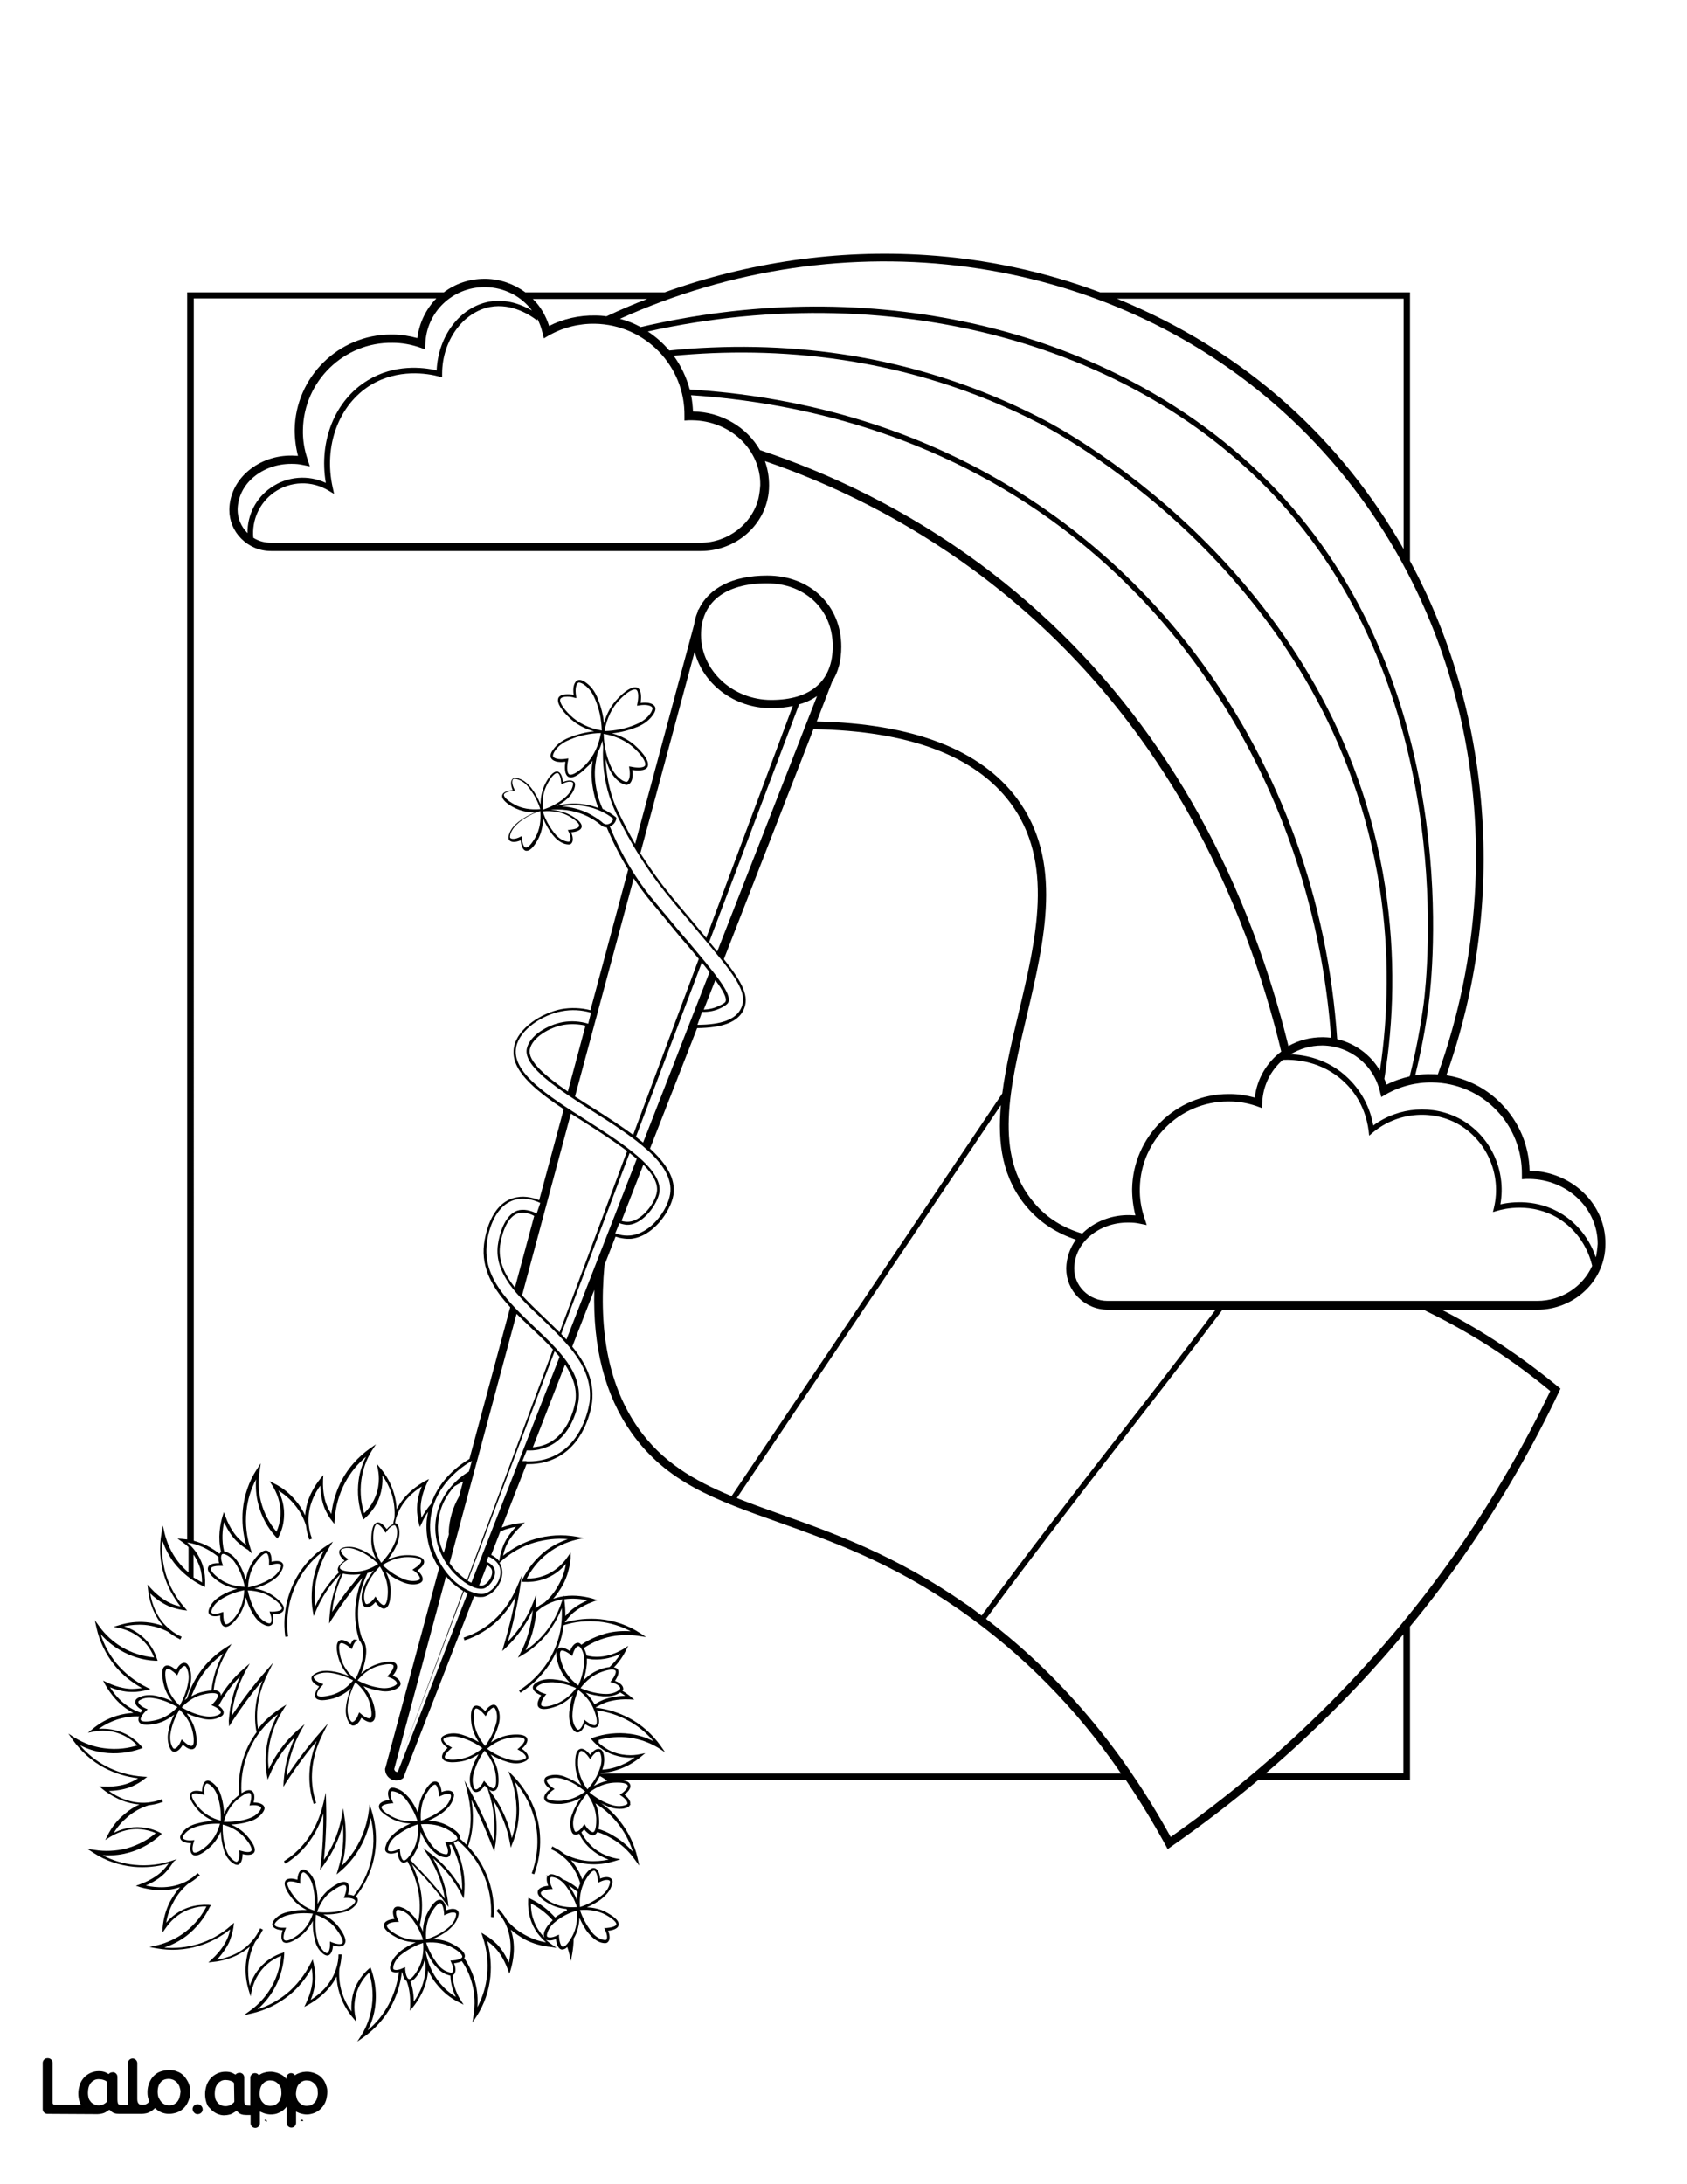 <?xml version="1.0" encoding="utf-8"?>
<!-- Generator: Adobe Illustrator 26.1.0, SVG Export Plug-In . SVG Version: 6.00 Build 0)  -->
<svg version="1.1" id="Layer_1" data-layer="Layer_1" xmlns="http://www.w3.org/2000/svg" xmlns:xlink="http://www.w3.org/1999/xlink" x="0px" y="0px"
	 viewBox="0 0 612 792" style="enable-background:new 0 0 612 792;" xml:space="preserve">
<rect x="0" y="0" width="612" height="792" fill="#808080" stroke="none"/>
<style type="text/css">
	.st0{fill:#FFFFFF;}
	.st1{fill:#010101;stroke:#000000;stroke-miterlimit:10;}
</style>
<g id="Black">
	<rect x="15.3" y="18" width="582.5" height="759"/>
</g>
<g id="Color">
	<path class="st0" d="M206.3,683.7c1.2,1.6,2.2,3.3,3,5.2c0-0.9,0.1-1.9,0.3-2.8C208.4,685.1,207.3,684.3,206.3,683.7z"/>
	<path class="st0" d="M200.5,696.3c-2.2-2.5-4.9-4.6-7.9-6.1c0,1.9,0.2,3.8,0.8,5.5c0.9,3,2.6,5.2,4.1,6.9c-0.3-0.5-0.3-1.2,0-2.2
		C198.2,698.6,199.5,697.2,200.5,696.3z"/>
	<path class="st0" d="M0,0v792h612V0H0z M581.8,456.3c-2.5,10.8-12.6,18.6-24.1,18.6H523c15,7.7,29.1,17.1,42.2,27.9l0.9,0.7
		l-0.5,1.1c-9.4,19.8-20.5,39-32.9,57.1c-6.7,9.7-13.7,19.1-21.2,28.1v55.6h-55c-10.1,8.5-20.6,16.5-31.5,24.1l-1.4,1l-0.8-1.5
		c-4.5-8.2-9.3-16.1-14.4-23.6H221.8l0.1,0.1c0.2,0,0.4-0.1,0.6-0.1c2.5-0.1,5.5,0,6.1,1.7c0.5,1.3-1,2.8-2,3.6
		c0.1,0.1,0.2,0.3,0.3,0.4c1.2,1,1.9,2.1,1.7,3l0.2,0.4l-0.3-0.1c0,0,0,0,0,0.1c-0.2,0.6-0.9,1-1.9,1.2c-0.7,0.2-1.3,0.2-1.9,0.2
		c-1.5,0-2.9-0.4-3.9-0.8c-0.9-0.3-1.8-0.8-2.7-1.2c2.5,1.7,4.7,3.8,6.6,6.2c3.2,4,5.5,8.7,6.6,13.7l0.6,2.7l-1.6-2.2
		c-2.2-3.1-5-5.7-8.3-7.6c-1.7-1-3.4-1.8-5.3-2.4c-0.3,0.5-0.6,0.9-1.1,1.1c-0.2,0.1-0.3,0.1-0.5,0.1c-1.2,0-2.5-1.3-3.2-2.2
		c-0.3,0.4-0.6,0.8-1,1.1c0.6,1.3,1.4,2.4,2.3,3.5c3.3,4,7.6,5.4,9.9,5.9l2,0.4l-2,0.6c-3.2,1-6.5,1.4-9.8,1.1
		c-2.3-0.2-4.3-0.7-6.2-1.4c2,2.2,3.3,4.7,4.1,7c1.2-2.1,2.9-4.5,4.5-4.1c1.4,0.3,1.9,2.5,2,3.8c1.9-0.8,3.5-0.7,4.2,0.2
		c0.4,0.5,0.4,1.3,0,2.3c-0.7,2.3-2.4,3.7-3.5,4.7c-1.6,1.3-3.5,2.3-5.5,3.2c2.6,0.1,5.1,0.7,7.2,1.9c2.2,1.2,4.7,2.9,4.3,4.6
		c-0.3,1.4-2.5,1.9-3.8,2c0.8,1.9,0.7,3.5-0.2,4.2c-0.2,0.2-0.6,0.3-1,0.3s-0.8-0.1-1.3-0.2c-2.3-0.7-3.7-2.4-4.7-3.5
		c-1.3-1.6-2.3-3.5-3.2-5.5c-0.1,2.6-0.7,5.1-1.9,7.2c-0.1,0.1-0.1,0.2-0.2,0.3c0,1.8-0.2,3.7-0.5,5.5l-0.5,2.7l-0.6-2.7
		c-0.2-0.8-0.4-1.6-0.7-2.4c-0.6,0.6-1.2,0.9-1.8,0.9c-0.1,0-0.2,0-0.3,0c-1.4-0.3-1.9-2.5-2-3.8c-1.5,0.6-2.9,0.7-3.7,0.2
		c0.8,0.8,1.6,1.4,2.2,1.8l1.7,1.2L200,706c-3.4-0.3-6.6-1.2-9.5-2.7c-2-1.1-3.7-2.3-5.2-3.6c2,5.7,0.9,11.3,0,14.4l-0.5,1.6
		l-0.6-1.6c-1.6-4.4-3.8-7-4.7-7.9c-1-1-2.1-1.9-2.8-2.4c1.2,4.2,1.6,8.6,1.2,12.9c-0.5,5.1-2.2,10.1-5,14.4l-1.5,2.3l0.4-2.7
		c0.6-3.8,0.5-7.6-0.5-11.3c-0.8-3-2-5.8-3.8-8.3c-0.8,0.5-2,0.7-2.8,0.8c0.8,1.9,0.7,3.5-0.2,4.2c-0.1,0.1-0.2,0.1-0.3,0.1
		c0.2,4.1,1.8,7.3,2.9,9l1.1,1.7l-1.8-0.9c-3-1.5-5.6-3.6-7.7-6.2c-1.5-1.7-2.6-3.6-3.4-5.3c-0.4,6.1-3.5,10.8-5.5,13.3l-1.1,1.3
		l0.1-1.7c0.2-4.7-0.8-7.9-1.3-9.1l0,0c-0.9-0.5-1.3-1.8-1.5-2.9c-0.1-0.1-0.2-0.3-0.2-0.4c-0.5,4.3-1.8,8.5-3.8,12.3
		c-2.4,4.5-5.9,8.4-10.1,11.4l-2.3,1.6l1.5-2.3c2-3.2,3.3-6.9,3.8-10.6c0.7-5-0.1-9.2-1-12.1c-1.4,1.3-2.5,2.8-3.4,4.5
		c-2.4,4.6-2.1,9.1-1.6,11.4l0.4,2l-1.3-1.6c-2.2-2.6-3.8-5.5-4.8-8.7c-0.7-2.2-1-4.3-1.1-6.2c-2.7,5.4-7.4,8.6-10.2,10.2l-1.5,0.8
		l0.7-1.5c2-4.2,2.3-7.6,2.3-8.9c0-1.4-0.2-2.8-0.3-3.7c-2.1,3.8-4.9,7.2-8.2,9.9c-4,3.2-8.7,5.5-13.7,6.6l-2.7,0.6l2.2-1.6
		c3.1-2.2,5.7-5.1,7.6-8.3c2.5-4.3,3.4-8.5,3.7-11.6c-1.8,0.7-3.4,1.6-4.8,2.8c-4,3.3-5.4,7.6-5.9,9.9l-0.4,2l-0.6-2
		c-1-3.2-1.4-6.5-1.1-9.8c0.2-2.3,0.7-4.3,1.4-6.2c-4.6,4-10.1,5.2-13.3,5.5l-1.7,0.2l1.3-1.2c3.5-3.2,5-6.2,5.5-7.3
		c0.6-1.3,0.9-2.6,1.1-3.5c-3.4,2.7-7.3,4.8-11.4,6c-4.9,1.5-10.2,1.8-15.2,0.9l-2.7-0.5l2.7-0.6c3.7-0.9,7.2-2.5,10.2-4.8
		c4-3,6.4-6.6,7.8-9.3c-1.9-0.1-3.7,0.2-5.5,0.8c-4.9,1.5-7.9,5-9.2,6.9l-1.2,1.7l0-1.7c0.3-3.4,1.2-6.6,2.7-9.5
		c1.1-2,2.3-3.7,3.6-5.2c-2.4,0.8-4.7,1.1-6.9,1.1c-3,0-5.7-0.6-7.5-1.1l-1.6-0.5l1.6-0.6c4.4-1.6,7-3.8,7.9-4.7
		c1-1,1.9-2.1,2.4-2.8c-4.1,1.2-8.6,1.6-12.8,1.2c-5.1-0.5-10.1-2.2-14.4-5l-2.3-1.5l2.7,0.4c3.7,0.6,7.6,0.4,11.3-0.5
		c4.8-1.3,8.5-3.6,10.8-5.6c-1.7-0.8-3.5-1.2-5.4-1.4c-5.1-0.5-9.2,1.6-11.2,2.8l-1.7,1.1l0.9-1.8c1.5-3,3.6-5.6,6.2-7.7
		c1.7-1.5,3.5-2.6,5.3-3.4c-6-0.4-10.8-3.5-13.3-5.5l-1.3-1.1l1.7,0.1c4.7,0.2,7.9-0.8,9.1-1.3c1.3-0.5,2.5-1.2,3.3-1.7
		c-4.3-0.5-8.5-1.8-12.3-3.8c-4.5-2.4-8.4-5.9-11.4-10.1l-1.6-2.3l2.3,1.5c3.3,2,6.8,3.3,10.6,3.8c5,0.7,9.2-0.1,12.1-1
		c-1.3-1.4-2.8-2.5-4.5-3.4c-4.6-2.4-9.1-2.1-11.4-1.6l-2,0.4l1.6-1.3c2.6-2.2,5.5-3.8,8.7-4.8c2.2-0.7,4.3-1,6.2-1.1
		c-5.4-2.7-8.6-7.4-10.2-10.2l-0.8-1.5l1.5,0.7c4.2,2,7.6,2.3,8.9,2.3c1.4,0,2.8-0.2,3.7-0.3c-3.8-2.1-7.2-4.9-9.9-8.2
		c-3.2-4-5.5-8.7-6.6-13.7l-0.6-2.7l1.6,2.2c2.2,3.1,5.1,5.7,8.3,7.6c3.5,2.1,7.5,3.3,11.6,3.7c-0.7-1.8-1.6-3.4-2.8-4.8
		c-3.3-4-7.6-5.4-9.9-5.9l-2-0.4l2-0.6c3.2-1,6.5-1.4,9.8-1.1c2.3,0.2,4.3,0.7,6.2,1.4c-4-4.6-5.2-10.1-5.5-13.3l-0.2-1.7l1.2,1.3
		c3.2,3.5,6.2,5,7.3,5.5c1.3,0.6,2.6,0.9,3.5,1.1c-2.7-3.4-4.8-7.3-6-11.4c-1.5-4.9-1.8-10.2-0.9-15.2l0.5-2.7l0.6,2.7
		c0.9,3.7,2.5,7.2,4.8,10.2c1.1,1.5,2.5,2.9,3.9,4.1V561c-0.8-0.8-1.7-1.5-2.3-1.9l-1.7-1.2L66,558c0.6,0.1,1.3,0.1,1.9,0.2V106H161
		c4.1-3.1,9.2-4.9,14.8-4.9c0.1,0,0.2,0,0.4,0c5.4,0.1,10.3,1.9,14.4,4.9h50.5c30.4-10.9,62.8-15.6,94.8-13.5
		c21.8,1.4,43.2,6,63.2,13.5h112.4v97.4c14.6,27,23.5,57.5,26,89.7c2.6,33.1-1.9,66-12.8,96.8c7.6,1.2,14.7,4.8,20.1,10.5
		c6.3,6.5,9.9,15,10.1,24.1c15.4,0.3,27.7,12.2,27.5,26.6C582.4,452.8,582.2,454.6,581.8,456.3z"/>
	<path class="st0" d="M348.2,583.8c-24.8-17.3-46.7-25-66-31.9c-22.6-8-40.4-14.3-53.2-32.5c-9.5-13.5-14-30.8-13.4-51.7l-8,20.6
		c4.8,5.9,8.1,12.3,7.2,20.1c-0.1,0.6-1.7,14.1-12.4,19.9c-3.2,1.7-6.7,2.6-10.6,2.6c-0.3,0-0.6,0-0.8,0l-9,23c2.6-1,5-1.4,6.7-1.6
		l1.7-0.2l-1.3,1.2c-3.5,3.2-5,6.2-5.5,7.3c-0.6,1.3-0.9,2.6-1.1,3.5c3.4-2.7,7.3-4.8,11.4-6c4.9-1.5,10.2-1.8,15.2-0.9l2.7,0.5
		l-2.7,0.6c-3.7,0.9-7.2,2.5-10.2,4.8c-4,3-6.4,6.6-7.8,9.3c1.9,0,3.8-0.2,5.5-0.8c4.9-1.5,7.9-5,9.2-6.9l1.2-1.7l0,2
		c-0.3,3.4-1.2,6.6-2.7,9.5c-1.1,2-2.3,3.7-3.6,5.2c1.3-0.4,2.5-0.7,3.8-0.9l0.1-0.3v0.3c4.3-0.6,8.1,0.2,10.5,0.9l1.6,0.5l-1.6,0.6
		c-4.4,1.6-7,3.8-7.9,4.7s-1.7,1.9-2.2,2.6c0,0.1,0,0.1,0,0.2c4.1-1.2,8.5-1.6,12.7-1.2c5.1,0.5,10.1,2.2,14.4,5l2.3,1.5l-2.7-0.4
		c-3.7-0.6-7.6-0.4-11.3,0.5c-3.5,0.9-6.4,2.4-8.6,3.9c0.5,0.9,0.8,1.8,1,2.7c0.7,0.2,1.5,0.3,2.2,0.4c5.1,0.5,9.2-1.6,11.2-2.8
		l1.7-1.1l-0.9,1.8c-1.1,2.2-2.6,4.3-4.3,6c0.6,0.1,1.1,0.3,1.4,0.7c0.8,1.2-0.3,3.1-1,4.2c1.9,0.7,3.1,1.8,3,3
		c0,0.2-0.1,0.4-0.3,0.6c1.2,0.7,2.3,1.5,3,2.1l1.3,1.1l-1.7-0.1c-4.7-0.2-7.9,0.8-9.1,1.3c-1.3,0.5-2.4,1.2-3.2,1.6v0.1
		c4.3,0.5,8.4,1.8,12.2,3.8c4.5,2.4,8.4,5.9,11.4,10.1l1.6,2.3l-2.3-1.5c-3.3-2-6.8-3.3-10.6-3.8c-3.7-0.5-7.6-0.2-11.2,0.8
		c0,0.4,0,0.8,0,1.1l0,0c1.1,1,2.3,1.8,3.5,2.5c4.6,2.4,9.1,2.1,11.4,1.6l2-0.4l-1.6,1.3c-2.6,2.2-5.5,3.8-8.7,4.8
		c-2.1,0.7-4.1,1-5.9,1.1c0,0,0,0.1-0.1,0.1c0.1,0,0.1,0.1,0.2,0.1h188.7C390.4,619.3,370.7,599.5,348.2,583.8z"/>
	<path class="st0" d="M204.6,371.6c-5.3,0.9-11.5,4.6-12.4,8.9c-0.9,4.2,5.9,9.9,13.8,15.3l6.4-23.9
		C209.9,371.3,207.2,371.2,204.6,371.6z"/>
	<path class="st0" d="M467.2,146.8c16.8,15.1,30.9,32.8,42,52.3v-90.8h-104C428,117.6,449.1,130.5,467.2,146.8z"/>
	<path class="st0" d="M199.5,523c7.9-4.4,9.3-15.2,9.3-15.3c0.5-4.6-1.1-8.8-3.8-12.9l-11.7,30c0.6-0.1,1.3-0.1,1.9-0.3
		C195.3,524.6,197.5,524.1,199.5,523z"/>
	<path class="st0" d="M168,536c0.1,0,0.2-0.1,0.3-0.1v-0.1C168.2,535.8,168.1,535.9,168,536z"/>
	<path class="st0" d="M187.8,440c-4.1,1.4-5.9,8-6.4,11.7c-0.7,5.5,1.7,10.5,5.4,15.2l7-26C192.2,440,189.9,439.3,187.8,440z"/>
	<path class="st0" d="M73.3,573.8c0-1.9-0.2-3.8-0.8-5.5c-0.6-1.8-1.4-3.3-2.3-4.6v8.3C71.2,572.6,72.2,573.2,73.3,573.8z"/>
	<path class="st0" d="M509.1,592.6c-15.1,18.1-31.8,34.9-49.9,50.4h49.9V592.6z"/>
	<path class="st0" d="M199.2,118.2c5.1-2.6,10.9-3.9,16.7-3.8c1.4,0,2.8,0.1,4.1,0.3c4.9-2.3,9.8-4.4,14.8-6.3h-41.5
		C196,111,198,114.4,199.2,118.2z"/>
	<path class="st0" d="M70.3,558.7c1.8,0.5,3.6,1.1,5.2,2c1.5,0.8,2.9,1.7,4.1,2.7c0.2-0.3,0.4-0.5,0.6-0.7c-1.3-5.2-0.3-10,0.5-12.8
		l0.5-1.6l0.6,1.6c1.6,4.4,3.8,7,4.7,7.9c1,1,2.1,1.9,2.8,2.4c-1.2-4.2-1.6-8.6-1.2-12.9c0.5-5.1,2.2-10.1,5-14.4l1.5-2.3l-0.4,2.7
		c-0.6,3.8-0.5,7.6,0.5,11.3c1,3.9,2.9,7.6,5.6,10.8c0.8-1.7,1.2-3.5,1.4-5.4c0.5-5.1-1.6-9.2-2.8-11.2l-1.1-1.7l1.8,0.9
		c3,1.5,5.6,3.6,7.7,6.2c1.5,1.7,2.6,3.6,3.4,5.3c0.4-6.1,3.5-10.8,5.5-13.3l1.1-1.3l-0.1,1.7c-0.2,4.7,0.8,7.9,1.3,9.1
		c0.5,1.3,1.2,2.5,1.7,3.3c0.5-4.3,1.8-8.5,3.8-12.3c2.4-4.5,5.9-8.4,10.1-11.4l2.3-1.6l-1.5,2.3c-2,3.2-3.3,6.9-3.8,10.6
		c-0.7,5,0.1,9.2,1,12.1c1.4-1.3,2.5-2.8,3.4-4.5c2.4-4.6,2.1-9.1,1.6-11.4l-0.4-2l1.3,1.6c2.2,2.6,3.8,5.5,4.8,8.7
		c0.7,2.2,1,4.3,1.1,6.2c2.7-5.4,7.4-8.6,10.2-10.2l1.5-0.8l-0.7,1.5c-2,4.2-2.3,7.6-2.3,8.9c0,1.4,0.2,2.8,0.3,3.7
		c1-1.8,2.1-3.5,3.5-5.1c3.1-9.2,10.7-14.4,13.9-16.3l14.8-55c-6.1-6.6-10.6-13.9-9.5-22.9c0.4-3.2,2.3-14,10.4-16.6
		c3.5-1.1,7-0.4,9.6,0.7l8.9-33c-11-7.3-19.7-14.6-18-22.7c1.4-6.7,9.9-12.2,17.2-13.6c3.4-0.6,7-0.5,10.5,0.4l13.7-51
		c-2.9-4.7-5.5-9.8-7.8-15.3c-0.8,0-1.6-0.3-2.2-0.9c-1.4-1.2-3-2.2-4.6-3c-3.8-1.9-8.2-2.8-12.7-2.5l-0.9,0.1
		c2.6,0.1,5,0.7,7.1,1.8c2.1,1.1,4.5,2.8,4.2,4.4c-0.3,1.4-2.6,1.8-3.8,1.9c0.8,1.9,0.8,3.5-0.1,4.2c-0.2,0.2-0.5,0.2-0.9,0.2
		s-0.8-0.1-1.3-0.2c-2.2-0.7-3.6-2.3-4.5-3.4c-1.4-1.8-2.5-3.8-3.4-6c0,2.8-0.6,5.4-1.8,7.7c-1.1,2-2.6,4.2-4.1,4.2
		c-0.1,0-0.2,0-0.3,0c-1.4-0.3-1.8-2.6-1.9-3.8c-1.9,0.8-3.5,0.8-4.2-0.1c-0.3-0.4-0.3-1.2,0-2.1c0.7-2.2,2.3-3.6,3.4-4.5
		c1.8-1.4,3.8-2.5,6-3.4c-2.8,0-5.4-0.6-7.7-1.8c-2.1-1.1-4.5-2.8-4.2-4.4c0.3-1.4,2.6-1.8,3.8-1.9c-0.8-1.9-0.8-3.5,0.1-4.2
		c0.4-0.3,1.2-0.3,2.1,0c2.2,0.7,3.6,2.3,4.5,3.4c1.4,1.8,2.5,3.8,3.4,6c0-2.8,0.6-5.4,1.8-7.7c1.1-2.1,2.8-4.5,4.4-4.2
		c1.4,0.3,1.8,2.6,1.9,3.8c1.9-0.8,3.5-0.8,4.2,0.1c0.3,0.4,0.3,1.2,0,2.1c-0.7,2.2-2.3,3.6-3.4,4.5c-0.9,0.7-1.9,1.3-3,1.9
		c3.1-0.8,7.4-1.3,12.2-0.1c1,0.2,1.9,0.6,2.9,0.9c-0.4-0.9-0.7-1.8-1-2.8c-0.1-0.2-1.3-4.3-1.5-8.7c-0.1-1.9,0.1-3.9,0.4-5.7
		c-0.5,0.8-1.1,1.5-1.8,2.1c-1.9,1.9-4.3,4-6.1,4c-0.3,0-0.7-0.1-0.9-0.2c-1.6-0.9-1.3-4-1.1-5.5c-2.7,0.4-4.8-0.2-5.3-1.6
		c-0.2-0.7,0-1.6,0.8-2.7c1.7-2.5,4.2-3.8,6-4.5c2.8-1.1,5.7-1.9,8.9-2.2c-3.6-1-6.7-2.7-9.1-5.1c-2.3-2.2-4.7-5.2-3.8-7.1
		c0.9-1.6,4-1.3,5.5-1.1c-0.4-2.7,0.2-4.8,1.6-5.3c0.7-0.2,1.6,0,2.7,0.8c2.5,1.7,3.8,4.2,4.5,6c1.1,2.8,1.9,5.7,2.2,8.9
		c1-3.6,2.7-6.7,5.1-9.1c2.2-2.3,5.2-4.7,7.1-3.8c1.6,0.9,1.3,4,1.1,5.5c2.7-0.4,4.8,0.2,5.3,1.6c0.2,0.7,0,1.6-0.8,2.7
		c-1.7,2.5-4.2,3.8-6,4.5c-2.8,1.1-5.7,1.9-8.9,2.2c3.6,1,6.7,2.7,9.1,5.1c2.3,2.2,4.7,5.2,3.8,7.1c-0.9,1.6-4,1.3-5.5,1.1
		c0.4,2.7-0.2,4.8-1.6,5.3c-0.2,0.1-0.3,0.1-0.5,0.1c-0.6,0-1.3-0.3-2.2-0.8c-2.5-1.7-3.8-4.2-4.5-6c-0.3-0.8-0.6-1.7-0.9-2.6
		c0.2,4.5,0.9,8.9,2.2,13.2c0.6,1.9,1.3,3.8,2.2,5.6c2,4.1,4.1,8.2,6.3,12l21.4-79.5c0.2-1.5,0.6-3,1.2-4.4l0.3-1.1l0.1,0.1
		c3.7-7.9,12.4-12.4,24.9-12.4c15.6,0,26.9,10.8,26.9,25.8c0,5-1.1,9.2-3.3,12.6l-5.6,14.5c35,0.8,59.4,10.2,72.6,27.9
		c16.9,22.6,10.1,51.2,3.6,78.8c-6.2,26-12.1,50.6,2.6,67.8c4.8,5.7,10.6,9.1,17.5,11.2c0.4-0.4,0.8-0.8,1.3-1.2
		c4.3-3.6,9.9-5.6,15.9-5.5c0.7,0,1.4,0.1,2.1,0.1c-0.8-3.1-1.2-6.3-1.2-9.5c0.3-19.1,15.9-34.5,35-34.5c0.2,0,0.3,0,0.5,0
		c3.1,0,6.1,0.5,9,1.3c0.8-6.9,4.4-12.8,9.6-16.7c-12.5-52.1-42-123.3-111.2-174.3c-25.3-18.6-51.3-31.3-76.1-39.8
		c1,2.8,1.5,5.7,1.5,8.8c0,1.8-0.2,3.5-0.6,5.2c-2.5,10.8-12.6,18.6-24.1,18.6h-156c-4.1,0-7.9-1.6-10.8-4.5
		c-2.8-2.8-4.3-6.5-4.3-10.4v-0.2c0.1-5.3,2.5-10.3,6.9-14c4.3-3.6,9.9-5.6,15.9-5.5c0.7,0,1.4,0.1,2.1,0.1
		c-0.8-3.1-1.2-6.3-1.2-9.5c0.3-19.1,15.9-34.5,35-34.5c0.2,0,0.3,0,0.5,0c3.1,0,6.1,0.5,9,1.3c0.7-5.6,3.2-10.6,6.9-14.4h-88V558.7
		z"/>
	<path class="st0" d="M164,679.8c1.3,1.7,2.5,3.5,3.6,5.5c0.1-1.6,0-3.2-0.2-4.8c-0.5-4-1.7-7.9-3.7-11.6c-0.2,0-0.5,0.1-0.7,0.1
		c0.8,1.9,0.7,3.5-0.2,4.2c-0.2,0.2-0.6,0.3-1,0.3s-0.8-0.1-1.3-0.2c-2.3-0.7-3.7-2.4-4.7-3.5c-1.3-1.6-2.3-3.5-3.2-5.5
		c-0.1,2.6-0.7,5.1-1.9,7.2c-0.5,1-1.2,2.1-1.9,2.9c2.1,2.1,4.2,4.3,6.3,6.6c2.2,2.4,4.3,4.9,6.3,7.5c-0.2-0.9-0.3-1.7-0.5-2.6
		c-1.1-4.7-3.1-9.2-5.8-13.4l-1.6-2.4l2.3,1.7C158.8,674,161.6,676.7,164,679.8z"/>
	<path class="st0" d="M175.2,574.9c0.9-0.3,2-1.3,2.7-2.6c0.6-1.1,0.8-2.3,0.5-3.1s-1-1.3-1.7-1.7l-2.9,7.4
		C174.3,575,174.8,575,175.2,574.9z"/>
	<path class="st0" d="M120.5,584.5c1.8-2.7,3.7-5.4,5.7-8c1.5-1.9,3.1-3.8,4.6-5.7c-0.8,0.1-1.7,0.2-2.5,0.2h-0.1
		c-1.3,0-2.7-0.1-3.8-0.4c-1.7,3.6-2.9,7.4-3.6,11.3C120.7,582.7,120.6,583.6,120.5,584.5z"/>
	<path class="st0" d="M190.7,598.4c1.3-0.9,2.6-1.9,3.8-3c4.3-3.9,7.5-9,9.4-14.9l0.2-0.6c-1.9,0.3-3.8,0.9-5.7,1.9
		c-1.4,0.7-2.7,1.6-3.8,2.7c-0.3,2.6-0.8,5.2-1.5,7.7C192.4,594.4,191.6,596.5,190.7,598.4z"/>
	<path class="st0" d="M152.7,714.2c-1,1.8-2.4,3.9-3.8,4.3c0.5,1.3,1.2,3.8,1.2,7.3c2.2-3,4.7-8.1,4.2-14.1
		c-0.1-0.3-0.2-0.6-0.3-0.9C153.7,712,153.3,713.2,152.7,714.2z"/>
	<path class="st0" d="M161,563.1l1.9-7h-0.1v-0.8c0.2-4.4,1.5-8.8,3.7-12.6l1.5-5.5c-1.1,0.5-2.2,1.2-3.2,1.8
		c-2.6,2.9-5.3,7.2-5.8,12.9C158.5,556.4,159.5,560.1,161,563.1z"/>
	<path class="st0" d="M181.2,565.5c0-0.1,0-0.3,0.1-0.6c0-0.3,0.5-2.6,1.4-4.8c0.5-1.1,1.8-3.7,4.5-6.5c-1.7,0.3-3.7,0.8-5.7,1.7
		l-3.3,8.5c1,0.5,2.1,1.2,2.9,2.3L181.2,565.5z"/>
	<path class="st0" d="M206.4,584.6c0.8-0.8,3-2.7,6.7-4.3c-2.2-0.5-5.2-0.9-8.4-0.4l0.1,0.8c0.2,1.5,0.3,3.3,0.3,5.3
		C205.5,585.6,205.9,585.1,206.4,584.6z"/>
	<path class="st0" d="M214.9,601.7c-0.7-0.1-1.3-0.2-2-0.3c0,0.7,0,1.3,0,1.8c-0.2,2.1-0.6,4.2-1.3,6.2c1.8-1.9,3.9-3.3,6.2-4.1
		c1-0.4,2.2-0.7,3.3-0.8c1.5-1.4,2.9-3,4-4.8C222.7,600.8,219.1,602,214.9,601.7z"/>
	<path class="st0" d="M219,616.3c1.1-0.4,3.8-1.3,7.8-1.4c-0.5-0.4-1.1-0.8-1.8-1.2c-0.1,0.1-0.3,0.2-0.5,0.3
		c-1.6,0.9-3.2,1.1-4.6,1.1c-0.4,0-0.8,0-1.2,0c-2.1-0.2-4.2-0.6-6.2-1.3c1.3,1.3,2.4,2.7,3.2,4.2
		C216.5,617.5,217.7,616.8,219,616.3z"/>
	<path class="st0" d="M216,653.9c0.8,1.7,1.2,3.5,1.3,5.3c0.1,1.3,0.1,2.8-0.2,4c1.9,0.6,3.8,1.4,5.5,2.5c2.6,1.5,5,3.5,7,5.8
		c-1.2-3.9-3.2-7.5-5.7-10.6C221.6,658.1,218.9,655.7,216,653.9z"/>
	<path class="st0" d="M212.4,668.5c-0.9-1.1-1.7-2.3-2.3-3.6c-0.7,0.4-1.3,0.5-1.8,0.3c-0.6-0.2-1-0.9-1.2-1.9
		c-0.6-2.3,0-4.4,0.6-5.8c0.7-2,1.8-3.8,3-5.6c-2.3,1.3-4.7,2-7.1,2.2c-0.4,0-0.8,0-1.3,0c-2.1,0-4.4-0.3-4.8-1.7
		c-0.5-1.4,1.1-2.9,2.1-3.7c-1.7-1.2-2.5-2.6-2-3.7c0.2-0.6,0.9-1,1.9-1.2c2.3-0.6,4.4,0,5.8,0.6c1.9,0.7,3.8,1.8,5.6,3
		c-1.3-2.3-2-4.7-2.2-7.1c-0.1-2.5,0-5.5,1.7-6.1c1.4-0.5,2.9,1.1,3.7,2.1c1.2-1.7,2.6-2.5,3.7-2c0.6,0.2,1,0.9,1.2,1.9
		c0.5,2.2,0,4.1-0.5,5.5c1.6-0.1,3.3-0.4,5.1-1c2.4-0.8,4.6-1.9,6.7-3.4c-2.6,0.2-6.4-0.1-10.1-2c-2-1.1-3.8-2.5-5.4-4.3l-0.5-0.6
		l0.8-0.3c4.3-1.5,9-2,13.4-1.4c3,0.4,5.9,1.3,8.6,2.7c-2.6-3.1-5.8-5.7-9.4-7.6c-3.5-1.9-7.3-3.1-11.2-3.6c0.8,2.3,1.4,5.1,0,6
		c-1.2,0.8-3.1-0.3-4.2-1c-0.7,1.8-1.7,3-2.8,3c-0.1,0-0.1,0-0.2,0c-0.6-0.1-1.2-0.6-1.7-1.5c-1.2-2.1-1.2-4.3-1.1-5.8
		c0.2-2.1,0.6-4.2,1.3-6.2c-1.8,1.9-3.9,3.3-6.2,4.1c-1.4,0.5-3,0.9-4.2,0.9c-0.9,0-1.7-0.2-2.1-0.8c-0.8-1.2,0.3-3.1,1-4.2
		c-1.9-0.7-3.1-1.8-3-3c0.1-0.6,0.6-1.2,1.5-1.7c2-1.2,4.3-1.2,5.8-1.1c2.1,0.2,4.2,0.6,6.2,1.3c-1.9-1.8-3.3-3.9-4.1-6.2
		s-1.5-5.3-0.1-6.3c1.2-0.8,3.1,0.3,4.2,1c0.7-1.9,1.8-3.1,3-3c0.4,0,0.7,0.3,1.1,0.7c2.3-1.6,5.3-3.1,8.9-4.1c2.9-0.8,6-1,9-0.8
		c-3.6-1.9-7.5-3.1-11.6-3.5c-4.3-0.4-8.6,0-12.7,1.3c-0.3,2.6-1,5.4-2.1,8.3c-3.6,8.9-10.1,14-13.6,16.2l-0.5-0.8
		c3.4-2.2,9.7-7.1,13.2-15.7c2.2-5.4,2.5-10.4,2.3-14.2c-2,5.1-5,9.6-8.9,13.1c-1.7,1.5-3.5,2.9-5.5,4l-1.5,0.9l0.8-1.5
		c1.3-2.4,2.3-4.9,3-7.5c0.8-2.7,1.3-5.5,1.6-8.3c-1.7,3.7-3.9,7.1-6.5,10.2c-1,1.2-2.1,2.3-3.2,3.4l-1.4,1.3l0.5-1.8
		c1.1-3.7,2.1-7.5,3-11.3c0.5-2.3,1-4.5,1.4-6.8c-2.3,4.4-6.1,9.5-12.2,13.1c-2,1.2-4.1,2.2-6.4,2.9l-0.3-1c2.2-0.7,4.3-1.7,6.2-2.8
		c7.4-4.4,11.3-11.1,13.3-15.9l1.6-3.8l-0.6,4.1c-0.5,3.5-1.2,7-2,10.4c-0.7,3.2-1.5,6.3-2.5,9.5c0.6-0.6,1.2-1.3,1.8-1.9
		c3.2-3.7,5.7-7.9,7.5-12.5l1-2.7l-0.1,2.9c0,0.7-0.1,1.4-0.1,2.1c1-0.8,2-1.5,3.1-2c2-1.7,4-4,5.5-7c1.2-2.2,2-4.6,2.4-7.1
		c-1.7,2-4.5,4.5-8.6,5.7c-2.2,0.7-4.5,0.9-6.8,0.8l-0.8-0.1l0.4-0.7c2-4.1,4.9-7.7,8.5-10.5c2.4-1.8,5.1-3.2,8-4.2
		c-4-0.4-8.1,0.1-12,1.2c-4.5,1.3-8.7,3.7-12.2,6.8l-0.6,0.6c0.3,0.4,0.5,0.9,0.7,1.4c0.6,1.9,0.4,4.1-0.8,6.2
		c-1.2,2.3-3.2,4-5.2,4.6c-0.5,0.2-1.1,0.2-1.8,0.2s-1.4-0.1-2.1-0.3l-25.7,65.9l-0.4,0.3c-0.1,0.1-1,0.6-2.2,0.6
		c-0.5,0-1.1-0.1-1.7-0.4c-1.4-0.7-2.3-2.1-2.3-3.7v-0.2l0.1-0.2l19.5-72.5c-2.5-3.9-5.1-9.8-4.5-17.2c0.1-1.1,0.3-2.2,0.5-3.2
		c-0.9,1.3-1.7,2.7-2.3,4.1l-0.7,1.4l-0.4-1.5c0-0.1-0.1-0.3-0.1-0.6c0-0.1-0.6-2.5-0.5-4.9c0-1.2,0.2-4,1.7-7.7
		c-3.2,2-7.5,5.6-9.3,11.5c-0.2,0.6-0.3,1.2-0.4,1.8c0.1,0,0.2,0.1,0.4,0.1c0.5,0.3,0.9,0.9,1.1,2c0.4,2.3-0.3,4.4-0.9,5.8
		c-0.8,1.9-2,3.7-3.3,5.4c2.3-1.1,4.8-1.7,7.2-1.7c2.5,0,5.5,0.4,6,2c0.4,1.4-1.3,2.8-2.4,3.6c1.6,1.3,2.3,2.8,1.8,3.8
		c-0.3,0.5-0.9,0.9-2,1.1c-0.5,0.1-1,0.1-1.4,0.1c-1.8,0-3.3-0.6-4.4-1.1c-1.9-0.8-3.7-2-5.4-3.4c1.2,2.4,1.8,4.8,1.7,7.2
		c0,2.5-0.4,5.5-2,6c-0.1,0-0.3,0.1-0.4,0.1c-1.2,0-2.5-1.5-3.1-2.4c-1.3,1.6-2.8,2.3-3.8,1.8c-0.5-0.3-0.9-0.9-1.1-2
		c-0.4-2.3,0.3-4.4,0.9-5.8c0.8-1.9,2-3.7,3.4-5.4c-0.8,0.4-1.5,0.7-2.3,0.9c-2.2,4.7-4.2,11.4-3.1,19.1c0.2,1.5,0.6,3,1.1,4.5
		c0.2,0.3,0.4,0.6,0.7,1c1.1,2.1,0.9,4.3,0.7,5.8c-0.3,2.1-0.9,4.1-1.7,6.1c2-1.8,4.1-3,6.5-3.7s5.4-1.2,6.3,0.3
		c0.8,1.2-0.5,3.1-1.3,4.1c1.9,0.8,3,2.1,2.8,3.2c-0.1,0.6-0.7,1.1-1.6,1.6c-1.3,0.7-2.7,0.9-3.9,0.9c-0.7,0-1.4-0.1-1.9-0.2
		c-2.1-0.3-4.1-0.9-6.1-1.7c1.8,2,3,4.1,3.7,6.5s1.1,5.4-0.3,6.3c-1.2,0.8-3.1-0.5-4.1-1.3c-0.8,1.7-1.9,2.8-2.9,2.8
		c-0.1,0-0.2,0-0.3,0c-0.6-0.1-1.1-0.7-1.6-1.6c-1.1-2.1-0.9-4.3-0.7-5.8c0.3-2.1,0.9-4.1,1.7-6.1c-2,1.8-4.1,3-6.5,3.7
		c-1.2,0.3-2.7,0.6-3.9,0.6c-1.1,0-2-0.3-2.4-0.9c-0.8-1.2,0.5-3.1,1.3-4.1c-1.9-0.8-3-2.1-2.8-3.2c0.1-0.6,0.7-1.1,1.6-1.6
		c2.1-1.1,4.3-0.9,5.8-0.7c2.1,0.3,4.1,0.9,6.1,1.7c-1.8-2-3-4.1-3.7-6.5s-1.1-5.4,0.3-6.3c1.2-0.8,3.1,0.5,4.1,1.3
		c0.3-0.7,0.7-1.3,1.1-1.7l1.4,0.1c-0.5,0.3-1.3,1.1-1.8,2.7l-0.3,0.7l-0.6-0.5c-1-0.9-2.3-1.7-3.1-1.7c-0.1,0-0.3,0-0.4,0.1
		c-0.7,0.4-0.6,2.4,0.1,5.2c0.8,2.9,2.6,5.6,5.3,7.8c1.4-2.6,2.3-5.3,2.7-8c0.2-1.3,0.3-3.3-0.6-5.2c-0.2-0.4-0.4-0.6-0.5-0.8h-0.1
		c-0.5-1.6-1-3.3-1.2-5c-1.1-6.9,0.4-13.1,2.3-17.8c-1.5,1.8-3,3.6-4.4,5.5c-2.4,3.1-4.6,6.3-6.7,9.5l-1,1.6l0.1-1.9
		c0.1-1.5,0.3-3.1,0.5-4.6c0.7-3.9,1.9-7.8,3.6-11.5l0,0c-2,2-3.8,4.2-5.3,6.5s-2.8,4.7-3.8,7.2l-0.7,1.6l-0.3-1.7
		c-0.4-2.2-0.5-4.5-0.4-6.8c0.2-5.2,1.7-10.4,4.4-15.2c-3.1,2.3-6.7,5.8-9.4,10.9c-4.4,8.2-4.1,16.2-3.6,20.2l-1,0.1
		c-0.6-4.2-0.8-12.4,3.7-20.8c3.4-6.4,8.2-10.3,11.7-12.5l1.9-1.2l-1.2,1.9c-3.3,5.2-5.2,11-5.4,16.7c-0.1,1.6,0,3.2,0.2,4.8
		c0.9-2,2-3.9,3.2-5.7c1.6-2.4,3.4-4.6,5.4-6.6c-0.2-0.2-0.3-0.4-0.4-0.6c-0.4-1.4,1.3-2.8,2.4-3.6c-1.6-1.3-2.3-2.8-1.8-3.8
		c0.3-0.5,0.9-0.9,2-1.1c2.3-0.4,4.4,0.3,5.8,0.9c1.9,0.8,3.7,2,5.4,3.4c-1.2-2.4-1.8-4.8-1.7-7.2c0-2.5,0.4-5.5,2-6
		c1.4-0.4,2.8,1.3,3.6,2.4c0.7-0.9,1.5-1.5,2.3-1.8c0.1-0.7,0.3-1.5,0.5-2.2c0.2-2.6,0-5.6-1-8.8c-0.8-2.4-1.9-4.6-3.4-6.7
		c0.2,2.6-0.1,6.4-2,10.1c-1.1,2-2.5,3.8-4.3,5.4l-0.6,0.5l-0.3-0.8c-1.5-4.3-2-8.9-1.4-13.4c0.4-3,1.3-5.9,2.7-8.6
		c-3.1,2.6-5.7,5.8-7.6,9.4c-2.2,4.1-3.5,8.8-3.8,13.5l-0.1,1.5l-0.9-1.2c-0.1-0.1-0.2-0.3-0.4-0.5c-0.1-0.1-1.5-2.1-2.4-4.4
		c-0.4-1.1-1.3-3.8-1.4-7.8c-2.2,3-4.8,8.1-4.2,14.2c0.2,1.7,0.5,3.3,1.2,5l-1,0.4c0-0.1-0.1-0.2-0.1-0.2l0,0c0-0.1,0-0.1,0-0.2
		c-0.6-1.6-0.9-3.2-1.1-4.8c-0.8-2.5-2.1-5.1-4.3-7.7c-1.6-1.9-3.5-3.6-5.7-4.9c1.2,2.4,2.4,5.9,2,10.1c-0.2,2.3-0.8,4.5-1.9,6.6
		l-0.4,0.7l-0.6-0.6c-3.1-3.4-5.3-7.5-6.4-11.9c-0.8-3-1-6-0.8-9c-1.9,3.6-3.1,7.5-3.5,11.6c-0.5,4.7,0.1,9.5,1.6,13.9l0.5,1.5
		L90,562c-0.1-0.1-0.3-0.2-0.5-0.3s-2.2-1.4-3.9-3.1c-0.8-0.8-2.7-3-4.3-6.7c-0.6,2.7-1,6.6,0,10.6c0.4,0.1,0.8,0.2,1.2,0.4
		c2.2,1,3.4,2.8,4.2,4.1c1.1,1.8,1.9,3.8,2.5,5.9c0.4-2.6,1.3-4.9,2.7-6.9c1.4-2,3.5-4.3,5.1-3.7c1.4,0.5,1.6,2.7,1.5,4
		c2-0.5,3.6-0.3,4.1,0.7c0.3,0.5,0.2,1.3-0.3,2.3c-1,2.2-2.8,3.4-4.1,4.2c-1.8,1.1-3.8,1.9-5.9,2.5c2.6,0.4,4.9,1.3,6.9,2.7
		s4.3,3.5,3.7,5.1c-0.5,1.4-2.7,1.6-4,1.5c0.5,2,0.3,3.6-0.7,4.1c-0.2,0.1-0.4,0.2-0.7,0.2c-0.4,0-1-0.1-1.6-0.4
		c-2.2-1-3.4-2.8-4.2-4.1c-1.1-1.8-1.9-3.8-2.5-5.9c-0.4,2.6-1.3,4.9-2.7,6.9c-1.3,1.8-3.1,3.8-4.6,3.8c-0.2,0-0.4,0-0.5-0.1
		c-1.4-0.5-1.6-2.7-1.5-4c-2,0.5-3.6,0.3-4.1-0.7c-0.3-0.5-0.2-1.3,0.3-2.3c1-2.2,2.8-3.4,4.1-4.2c1.8-1.1,3.8-1.9,5.9-2.5
		c-2.6-0.4-4.9-1.3-6.9-2.7s-4.3-3.5-3.7-5.1c0.5-1.4,2.7-1.5,4-1.5c-0.2-0.8-0.3-1.5-0.2-2.2c-1.2-1-2.6-2-4.3-2.9
		c-2.2-1.2-4.6-2-7.1-2.4c2,1.7,4.5,4.5,5.7,8.6c0.7,2.2,0.9,4.5,0.8,6.8l-0.1,0.8l-0.7-0.4c-4.1-2-7.7-4.9-10.5-8.5
		c-1.8-2.4-3.2-5.1-4.2-8c-0.4,4,0.1,8.1,1.2,12c1.3,4.5,3.7,8.7,6.8,12.2l1,1.2l-1.5-0.2c-0.1,0-0.3,0-0.6-0.1
		c-0.1,0-2.5-0.4-4.8-1.4c-1.1-0.5-3.7-1.8-6.5-4.5c0.6,3.7,2.3,9.1,7.1,13c1.3,1.1,2.7,2,4.3,2.7l-0.5,1c-0.1,0-0.1-0.1-0.2-0.1
		l0,0l-0.1-0.1c-1.5-0.7-2.8-1.6-4.1-2.6c-2.3-1.2-5.2-2.2-8.5-2.5c-2.5-0.2-5,0-7.5,0.5c2.5,0.8,5.9,2.5,8.6,5.7
		c1.5,1.8,2.6,3.8,3.3,6l0.3,0.8h-0.8c-4.6-0.2-9-1.6-12.9-3.9c-2.6-1.5-5-3.5-7-5.8c1.2,3.9,3.2,7.5,5.7,10.6c3,3.6,6.8,6.6,11,8.7
		l1.4,0.7l-1.5,0.4c-0.1,0-0.3,0.1-0.6,0.1c-0.1,0-2.5,0.6-4.9,0.5c-1.2,0-4-0.2-7.7-1.7c1.9,3.1,5.5,7.3,11.1,9.2
		c0.2-0.3,0.5-0.6,0.7-0.9c-1.8-0.9-2.9-2.2-2.6-3.3c0.1-0.6,0.7-1.1,1.7-1.5c2.2-0.9,4.4-0.7,5.8-0.4c2,0.4,4.1,1.1,6,2.1
		c-1.7-2-2.8-4.3-3.3-6.6c-0.5-2.4-0.9-5.5,0.6-6.3c1.3-0.7,3,0.6,4,1.5c0.9-1.8,2.2-2.9,3.3-2.6c0.6,0.1,1.1,0.7,1.5,1.7
		c0.9,2.2,0.7,4.4,0.4,5.8c-0.4,2-1.1,4.1-2.1,6c0.3-0.3,0.6-0.5,0.9-0.7c0.6-2,1.4-4,2.5-6c3.4-6.4,8.2-10.3,11.7-12.5l1.9-1.2
		l-1.2,1.9c-2.9,4.6-4.7,9.7-5.3,14.8c1.1,0.1,2,0.4,2.4,1.1c0.2,0.3,0.2,0.7,0.2,1c0.2-0.4,0.4-0.7,0.7-1.1
		c2.1-3.2,4.7-6.2,7.6-8.7l2.2-1.9l-1.4,2.5c-2.4,4.4-4,9-4.8,13.8c-0.1,0.9-0.3,1.7-0.3,2.6c1.8-2.7,3.7-5.4,5.7-8
		c2.1-2.8,4.4-5.6,6.7-8.2l2.6-3l-1.8,3.6c-2.4,4.7-5,12-3.7,20.4l0,0c2.8-3.6,5.9-6,8.4-7.6l1.9-1.2l-1.2,1.9
		c-3.3,5.2-5.2,11-5.4,16.7c-0.1,1.6,0,3.2,0.2,4.8c0.9-2,2-3.9,3.2-5.7c2.1-3.2,4.7-6.2,7.6-8.7l2.2-1.9l-1.4,2.5
		c-2.4,4.4-4,9-4.8,13.8c-0.1,0.9-0.3,1.7-0.3,2.6c1.8-2.7,3.7-5.4,5.7-8c2.1-2.8,4.4-5.6,6.7-8.2l2.6-3l-1.8,3.6
		c-2.4,4.7-5,12-3.7,20.4c0.3,1.6,0.6,3.3,1.2,4.9l-0.9,0.3c-0.5-1.6-1-3.3-1.2-5c-1.1-6.9,0.4-13.1,2.3-17.8
		c-1.5,1.8-3,3.6-4.4,5.5c-2.4,3.1-4.6,6.3-6.7,9.5l-1,1.6l0.1-1.9c0.1-1.5,0.3-3.1,0.5-4.6c0.7-4,1.9-7.8,3.6-11.5
		c-2,2-3.8,4.2-5.4,6.6c-1.5,2.3-2.8,4.7-3.8,7.2l-0.7,1.6l-0.3-1.7c-0.4-2.2-0.5-4.5-0.4-6.8c0.2-5.2,1.7-10.4,4.4-15.2
		c-3.1,2.3-6.7,5.8-9.4,10.9c-3.6,6.8-4.1,13.4-3.8,17.7c1.4-0.9,2.8-1.5,3.8-0.8c1.2,0.8,0.9,3,0.6,4.2c2.1,0,3.6,0.6,3.9,1.7
		c0.2,0.6-0.1,1.3-0.8,2.2c-1.5,1.9-3.5,2.7-5,3.1c-2,0.6-4.1,0.9-6.3,1c2.4,1,4.5,2.5,6,4.3c1.6,1.9,3.3,4.4,2.4,5.8
		c-0.8,1.2-3,0.9-4.2,0.6c0,2.1-0.6,3.6-1.7,3.9c-0.1,0-0.2,0-0.3,0c-0.5,0-1.1-0.3-1.8-0.8c-1.9-1.5-2.7-3.5-3.1-5
		c-0.6-2-0.9-4.1-1-6.3c-1,2.4-2.5,4.5-4.3,6c-1.5,1.3-3.4,2.7-4.9,2.7c-0.4,0-0.7-0.1-1-0.3c-1.2-0.8-0.9-3-0.6-4.2
		c-2,0.1-3.6-0.6-3.9-1.7c-0.2-0.6,0.1-1.3,0.8-2.2c1.5-1.9,3.5-2.7,5-3.1c2-0.6,4.1-0.9,6.3-1c-2.4-1-4.5-2.5-6-4.3
		c-1.6-1.9-3.3-4.4-2.4-5.8c0.8-1.2,3-0.9,4.2-0.6c0-2.1,0.6-3.6,1.7-3.9c0.6-0.2,1.3,0.1,2.2,0.8c1.9,1.5,2.7,3.5,3.1,5
		c0.6,2,0.9,4.1,1,6.3c1-2.4,2.5-4.5,4.3-6c0.3-0.3,0.7-0.6,1.1-0.9c-0.3-4.5,0-11.6,3.9-18.9c0.8-1.4,1.6-2.7,2.5-3.9
		c-0.1-0.3-0.1-0.6-0.2-0.9c-1.1-6.9,0.4-13.1,2.3-17.8c-1.5,1.8-3,3.6-4.4,5.5c-2.4,3.1-4.6,6.3-6.7,9.5l-1,1.6l-0.1-2
		c0.1-1.5,0.3-3.1,0.5-4.6c0.7-4,1.9-7.8,3.6-11.5c-2,2-3.8,4.2-5.4,6.6c-0.9,1.3-1.6,2.6-2.4,4c1.3,0.9,2,1.9,1.8,2.8
		c-0.1,0.6-0.7,1.1-1.7,1.5c-1.1,0.5-2.3,0.7-3.3,0.7c-0.9,0-1.8-0.1-2.5-0.3c-1.9-0.4-3.8-1-5.7-1.9c0,0.1,0,0.2,0,0.3
		c1.5,1.9,2.5,4,3,6.2c0.5,2.4,0.9,5.5-0.6,6.3c-1.3,0.7-3-0.6-4-1.5c-0.8,1.6-2,2.6-3,2.6c-0.1,0-0.2,0-0.3,0
		c-0.6-0.1-1.1-0.7-1.5-1.7c-0.9-2.2-0.7-4.4-0.4-5.8c0.4-2,1.1-4.1,2.1-6c-2,1.6-4.3,2.8-6.6,3.3c-1.1,0.2-2.4,0.4-3.4,0.4
		c-1.3,0-2.4-0.3-2.8-1.1c-0.3-0.6-0.2-1.3,0.1-1.9c-2.4-0.1-5.1,0.2-8,1.1c-2.4,0.8-4.6,1.9-6.7,3.4c2.6-0.2,6.4,0.1,10.1,2
		c2,1.1,3.8,2.5,5.4,4.3l0.5,0.6l-0.8,0.3c-4.3,1.5-8.9,2-13.4,1.4c-3-0.4-5.9-1.3-8.6-2.7c2.6,3.1,5.8,5.7,9.4,7.6
		c4.1,2.2,8.8,3.5,13.5,3.8l1.5,0.1l-1.2,0.9c-0.1,0.1-0.3,0.2-0.5,0.4c-0.1,0.1-2.1,1.5-4.4,2.4c-1.1,0.4-3.8,1.3-7.8,1.4
		c3,2.2,8.1,4.8,14.2,4.2c1.7-0.2,3.3-0.5,5-1.2l0.4,1c-0.1,0-0.2,0.1-0.2,0.1l0,0c-0.1,0-0.1,0-0.2,0c-1.6,0.6-3.2,0.9-4.8,1.1
		c-2.5,0.8-5.2,2.1-7.7,4.3c-1.9,1.6-3.6,3.5-4.9,5.7c2.4-1.2,5.9-2.4,10.1-2c2.3,0.2,4.5,0.8,6.6,1.9l0.7,0.4l-0.6,0.6
		c-2.4,2.1-6.3,5-11.9,6.4c-3,0.8-6,1-9,0.8c3.6,1.9,7.5,3.1,11.6,3.5c4.7,0.5,9.5-0.1,13.9-1.6l1.5-0.5L63,675
		c-0.1,0.1-0.2,0.3-0.3,0.5c-0.1,0.1-1.3,2.1-3.1,3.9c-0.8,0.8-3,2.7-6.7,4.3c3.6,0.8,9.3,1.3,14.7-1.5c1.5-0.8,2.9-1.8,4.1-3
		l0.8,0.8c-0.1,0.1-0.1,0.1-0.2,0.2l0,0c-0.1,0-0.1,0.1-0.2,0.1c-1.2,1.1-2.5,2-3.9,2.8c-2,1.7-4,4-5.5,7c-1.2,2.2-2,4.6-2.4,7.1
		c1.7-2,4.5-4.5,8.6-5.7c2.2-0.7,4.5-0.9,6.8-0.8l0.8,0.1l-0.4,0.7c-2,4.1-4.9,7.7-8.5,10.5c-2.4,1.8-5.1,3.2-8,4.2
		c4,0.4,8.1-0.1,12-1.2c4.5-1.3,8.7-3.7,12.2-6.8l1.1-1l-0.2,1.5c0,0.1,0,0.3-0.1,0.6c0,0.3-0.5,2.6-1.4,4.8
		c-0.5,1.1-1.8,3.6-4.5,6.5c3.7-0.6,9.1-2.3,13-7.1c1.1-1.3,2-2.8,2.7-4.3l1,0.5c0,0.1-0.1,0.1-0.1,0.2l0,0l-0.1,0.1
		c-0.7,1.5-1.6,2.8-2.6,4.1c-1.2,2.3-2.2,5.2-2.5,8.5c-0.2,2.5,0,5,0.5,7.5c0.8-2.5,2.5-5.9,5.7-8.6c1.8-1.5,3.8-2.6,6-3.3l0.8-0.3
		v0.8c-0.2,3.2-1,8-3.9,12.9c-1.5,2.6-3.5,5-5.8,7c3.9-1.2,7.5-3.2,10.6-5.7c3.6-3,6.6-6.8,8.7-11l0.7-1.4l0.4,1.5
		c0,0.1,0.1,0.3,0.1,0.6c0,0.1,0.6,2.5,0.5,4.9c0,1.2-0.2,4-1.7,7.7c3.2-2,7.5-5.6,9.3-11.5c0.5-1.6,0.8-3.3,0.8-5h1.1
		c0,0.1,0,0.2,0,0.2l0,0c0,0.1,0,0.1,0,0.2c-0.1,1.7-0.4,3.3-0.8,4.8c-0.2,2.6,0,5.6,1,8.8c0.8,2.4,1.9,4.6,3.4,6.7
		c-0.2-2.6,0.1-6.4,2-10.1c1.1-2,2.5-3.8,4.3-5.4l0.6-0.5l0.3,0.8c1.5,4.3,2,8.9,1.4,13.4c-0.4,3-1.3,5.9-2.7,8.6
		c3.1-2.6,5.7-5.8,7.6-9.4c1.9-3.6,3.2-7.6,3.7-11.7c-1.3,0.3-2.4,0.1-2.9-0.6c-0.4-0.5-0.4-1.3,0-2.3c0.7-2.3,2.4-3.7,3.5-4.7
		c1.6-1.3,3.5-2.3,5.5-3.2c-2.6-0.1-5.1-0.7-7.2-1.9c-2.2-1.2-4.7-2.9-4.3-4.6c0.3-1.4,2.5-1.9,3.8-2c-0.8-1.9-0.7-3.5,0.2-4.2
		c0.5-0.3,1.3-0.4,2.3,0c2.3,0.7,3.7,2.4,4.7,3.5c0.5,0.6,0.9,1.3,1.4,1.9c0.2-1.1,0.4-2.3,0.5-3.4c0.6-7.6-1.9-14.2-4.4-18.7
		c-0.4,0.3-0.9,0.5-1.3,0.5c-0.1,0-0.2,0-0.3,0c-1.4-0.3-1.9-2.5-2-3.8c-1.9,0.8-3.5,0.7-4.2-0.2c-0.4-0.5-0.4-1.3,0-2.3
		c0.7-2.3,2.4-3.7,3.5-4.7c1.6-1.3,3.5-2.3,5.5-3.2c-2.6-0.1-5.1-0.7-7.2-1.9c-2.2-1.2-4.7-2.9-4.3-4.6c0.3-1.4,2.5-1.9,3.8-2
		c-0.8-1.9-0.7-3.5,0.2-4.2c0.5-0.4,1.3-0.4,2.3,0c2.3,0.7,3.7,2.4,4.7,3.5c1.3,1.6,2.3,3.5,3.2,5.5c0.1-2.6,0.7-5.1,1.9-7.2
		c1.2-2.2,2.9-4.7,4.6-4.3c1.4,0.3,1.9,2.5,2,3.8c1.9-0.8,3.5-0.7,4.2,0.2c0.4,0.5,0.4,1.3,0,2.3c-0.7,2.3-2.4,3.7-3.5,4.7
		c-1.6,1.3-3.5,2.3-5.5,3.2c2.6,0.1,5.1,0.7,7.2,1.9c2.2,1.2,4.7,2.9,4.3,4.6v0.1c0.8,0.6,1.5,1.3,2.3,2.1
		c2.5-7.4,1.5-14.6,0.3-19.4l-1-3.9l1.9,3.5c1.7,3.1,3.3,6.3,4.8,9.5c1.4,2.9,2.7,6,3.9,9c0.1-0.9,0.2-1.7,0.2-2.6
		c0.3-4.8-0.3-9.7-1.8-14.5l-0.6-2c-0.4-0.3-0.8-0.7-1.1-1.1c-0.9,1.5-2.1,2.4-3.1,2.4c-0.2,0-0.3,0-0.5-0.1c-0.6-0.2-1-0.8-1.4-1.9
		c-0.7-2.3-0.3-4.4,0.2-5.9c0.6-2,1.5-3.9,2.6-5.8c-2.2,1.4-4.5,2.4-6.9,2.7c-0.8,0.1-1.6,0.2-2.4,0.2c-1.7,0-3.3-0.3-3.8-1.4
		c-0.6-1.3,0.9-3,1.9-3.8c-1.7-1.1-2.6-2.5-2.3-3.5c0.2-0.6,0.8-1,1.9-1.4c2.3-0.7,4.4-0.3,5.9,0.2c2,0.6,3.9,1.5,5.8,2.6
		c-1.4-2.2-2.4-4.5-2.7-6.9c-0.3-2.5-0.3-5.5,1.2-6.2c1.3-0.6,3,0.9,3.8,1.9c1.1-1.7,2.5-2.6,3.5-2.3c0.6,0.2,1,0.8,1.4,1.9
		c0.7,2.3,0.3,4.4-0.2,5.9c-0.6,2-1.5,3.9-2.6,5.8c2.2-1.4,4.5-2.4,6.9-2.7c2.5-0.3,5.5-0.3,6.2,1.2c0.6,1.3-0.9,3-1.9,3.8
		c1.7,1.1,2.6,2.5,2.3,3.5c-0.2,0.6-0.8,1-1.9,1.4c-0.9,0.3-1.7,0.4-2.5,0.4c-1.3,0-2.5-0.3-3.4-0.6c-2-0.6-3.9-1.5-5.8-2.6
		c1.4,2.2,2.4,4.5,2.7,6.9c0.3,2.5,0.3,5.5-1.2,6.2c-0.7,0.3-1.4,0.1-2.1-0.4l0.8,1.1c2.3,3.1,4.2,6.6,5.6,10.2
		c0.8,2,1.4,4.1,1.9,6.3c0.5-1.5,0.9-3.1,1.2-4.7c1-5.7,0.4-11.7-1.7-17.5l-0.8-2.1l1.6,1.6c2.9,2.9,6.7,7.8,8.7,14.7
		c2.6,9.2,0.6,17.2-0.9,21.1l-0.9-0.3c1.4-3.8,3.4-11.6,0.8-20.5c-1.6-5.6-4.4-9.8-6.9-12.7c1.6,5.3,1.9,10.7,1,15.8
		c-0.4,2.2-1,4.4-1.9,6.5l-0.6,1.6l-0.3-1.7c-0.5-2.7-1.2-5.3-2.2-7.8c-1-2.6-2.3-5.2-3.8-7.6c0.9,4,1.3,8,1.1,12
		c-0.1,1.5-0.2,3.1-0.5,4.6l-0.3,1.9l-0.7-1.8c-1.4-3.6-2.9-7.2-4.5-10.7c-1-2.1-2-4.2-3.1-6.3c0.8,4.7,1,10.8-1.2,16.9
		c1.4,1.5,2.8,3.2,4.1,5.2c5.1,8.1,5.5,16.3,5.2,20.5l-1-0.1c0.3-4.1-0.1-12-5.1-19.9c-2.1-3.3-4.6-5.8-6.9-7.8
		c-0.4,0.3-0.9,0.6-1.5,0.8c1.9,3.7,3.2,7.7,3.7,11.7c0.3,2.2,0.3,4.5,0.1,6.8l-0.2,1.7l-0.8-1.5c-1.2-2.4-2.7-4.7-4.4-6.9
		s-3.7-4.3-5.9-6.2c2,3.6,3.5,7.3,4.5,11.2c0.4,1.5,0.7,3,0.9,4.6l0.2,1.9l-1.1-1.5c-2.3-3.1-4.8-6.1-7.4-9
		c-1.6-1.7-3.2-3.5-4.8-5.1c2.2,4.5,4.2,10.6,3.6,17.6c-0.1,1.5-0.4,3.1-0.7,4.6c0.4,0.7,0.8,1.5,1.1,2.3c0.1-2.6,0.7-5.1,1.9-7.2
		c1.2-2.2,2.9-4.7,4.6-4.3c1.4,0.3,1.9,2.5,2,3.8c1.9-0.8,3.5-0.7,4.2,0.2c0.4,0.5,0.4,1.3,0,2.3c-0.7,2.3-2.4,3.7-3.5,4.7
		c-1.6,1.3-3.5,2.3-5.5,3.2c2.6,0.1,5.1,0.7,7.2,1.9c2.2,1.2,4.7,2.9,4.3,4.6c0,0.2-0.1,0.3-0.2,0.4c1.8,2.7,3.2,5.7,4,8.8
		c0.8,3,1,6,0.8,9c1.9-3.6,3.1-7.5,3.5-11.6c0.5-4.7-0.1-9.5-1.6-13.9l-0.5-1.5l1.3,0.8c0.1,0.1,0.3,0.2,0.5,0.3l0,0
		c0.8,0.4,2.8,2,3.9,3.1c0.8,0.8,2.7,3,4.3,6.7c0.8-3.6,1.3-9.3-1.5-14.7c-0.8-1.5-1.8-2.9-3-4.1l0.8-0.8c0.1,0.1,0.1,0.1,0.2,0.2
		l0,0c0,0.1,0.1,0.1,0.1,0.2c1.1,1.2,2,2.5,2.8,3.9c1.7,2,4,4,7,5.5c2.2,1.2,4.6,2,7.1,2.4c-2-1.7-4.5-4.5-5.7-8.6
		c-0.7-2.2-0.9-4.5-0.8-6.8l0.1-0.8l0.7,0.4c3.4,1.6,6.5,4,9,6.8c1.3-1,2.8-1.9,4.3-2.6c-0.1-0.2-0.1-0.3-0.2-0.5
		c-2.2-0.2-4.3-0.8-6.1-1.8c-2.2-1.2-4.7-2.9-4.3-4.6c0.3-1.4,2.5-1.9,3.8-2c-0.6-1.4-0.7-2.6-0.4-3.5L198,680l0.9,0.1
		c0.1-0.1,0.1-0.1,0.2-0.2c0.5-0.4,1.3-0.4,2.3,0c1.1,0.4,2.1,0.9,2.8,1.6c0.2,0.1,0.4,0.1,0.6,0.2c0.9,0.4,2.8,1.3,5,3.2
		c0.2-0.7,0.4-1.3,0.7-2c-1-3.2-2.8-6.9-6.3-9.7c-1.3-1.1-2.7-2-4.3-2.7l0.5-1c0.1,0,0.1,0.1,0.2,0.1l0,0l0.1,0.1
		c1.5,0.7,2.8,1.6,4.1,2.6c2.3,1.2,5.2,2.2,8.5,2.5c2.5,0.2,5,0,7.5-0.5C218.4,673.4,215.1,671.7,212.4,668.5z M120.8,705.4
		c-0.1,2-0.8,3.5-1.9,3.7c-0.1,0-0.2,0-0.2,0c-0.5,0-1.2-0.3-1.9-1c-1.8-1.6-2.4-3.7-2.7-5.2c-0.5-2-0.7-4.2-0.6-6.4
		c-1.2,2.3-2.8,4.3-4.7,5.7c-1.5,1.1-3.5,2.3-4.9,2.3c-0.4,0-0.8-0.1-1.1-0.3c-1.1-0.9-0.7-3-0.3-4.3c-2-0.1-3.5-0.8-3.7-1.9
		c-0.1-0.6,0.2-1.3,0.9-2.1c1.6-1.8,3.7-2.4,5.2-2.7c2-0.5,4.2-0.7,6.4-0.6c-2.3-1.2-4.3-2.8-5.7-4.7c-1.5-2-3-4.6-2-6
		c0.9-1.1,3-0.7,4.3-0.3c0.1-2.1,0.8-3.5,1.9-3.7c0.6-0.1,1.3,0.2,2.1,0.9c1.8,1.6,2.4,3.7,2.7,5.2c0.5,2,0.7,4.2,0.6,6.4
		c1.2-2.3,2.8-4.3,4.7-5.7c2-1.5,4.6-3,6-2c1.1,0.9,0.7,3,0.3,4.3c0.8,0,1.5,0.2,2.1,0.4c2.6-3.2,5.3-7.8,6.5-13.8
		c1.2-5.7,0.6-10.7-0.3-14.4c-1,5.4-3.2,10.4-6.4,14.5c-1.4,1.8-2.9,3.4-4.7,4.9l-1.3,1.1l0.5-1.7c0.8-2.6,1.4-5.3,1.7-8
		c0.3-2.8,0.3-5.7,0.1-8.5c-1,4-2.6,7.7-4.6,11.2c-0.8,1.3-1.7,2.6-2.6,3.9l-1.1,1.5l0.2-1.9c0.5-3.8,0.8-7.7,0.9-11.6
		c0.1-2.3,0.1-4.7,0.1-7c-1.5,4.8-4.4,10.5-9.6,15.1c-1.3,1.1-2.7,2.2-4.2,3.1l-0.5-0.9c1.4-0.9,2.8-1.9,4-3
		c6.4-5.6,9.1-12.9,10.3-18l0.9-3.9l0.1,4c0.1,3.5,0.1,7.1-0.1,10.6c-0.1,3.2-0.4,6.5-0.7,9.8c0.5-0.7,1-1.5,1.4-2.2
		c2.5-4.2,4.2-8.8,5.1-13.7l0.5-2.8l0.4,2.8c0.6,3.8,0.7,7.7,0.3,11.6c-0.2,2.2-0.6,4.3-1.2,6.4c1.2-1.1,2.2-2.3,3.2-3.6
		c3.5-4.6,5.8-10.2,6.6-16.3l0.3-2.3l0.7,2.2c1.2,3.9,2.4,10,0.9,17.1c-1.2,6-4,10.7-6.6,14.1c0.4,0.3,0.7,0.7,0.7,1.1
		c0.1,0.6-0.2,1.3-0.9,2.1c-1.6,1.8-3.7,2.4-5.2,2.7c-1.8,0.4-3.6,0.6-5.6,0.6c-0.3,0-0.5,0-0.8,0c2.3,1.2,4.3,2.8,5.7,4.7
		c1.5,2,3,4.6,2,6C124.2,706.3,122,705.8,120.8,705.4z"/>
	<path class="st0" d="M217.6,644c-0.6,1.2-1.3,2.4-2.2,3.6c1.6-0.9,3.3-1.5,4.9-1.9C219.5,645.1,218.6,644.5,217.6,644z"/>
	<path class="st0" d="M162.4,716.1c-2.3-0.7-3.7-2.4-4.7-3.5c-1.3-1.6-2.3-3.5-3.2-5.5c0,0.3,0,0.6,0,0.9c0.6,3.2,1.9,7.3,5.2,11.2
		c1.6,1.9,3.5,3.6,5.7,4.9c-1-1.9-1.9-4.6-2-7.7C163,716.3,162.7,716.2,162.4,716.1z"/>
	<path class="st0" d="M261.1,364.6l0.4-0.2c1-0.5,1.5-0.8,1.7-1.2c0.6-1.3-0.9-4-3.7-7.8l-4.2,10.7C257,366,259,365.7,261.1,364.6z"
		/>
	<path class="st0" d="M226.3,442.9c0,0,0.9,0.2,1.9,0.1c4.7-0.4,9.5-6.8,10.1-10.8c0.5-3.1-1.5-6.5-4.9-9.9l-7.9,20.3
		C225.7,442.8,226,442.9,226.3,442.9z"/>
	<path class="st0" d="M265.4,542.5l98.2-146c1.2-9.3,3.5-19.1,5.9-29.1c6.4-26.9,13.1-54.8-3-76.3c-12.8-17.1-36.8-26.1-71.4-26.7
		l-32.5,83.4c6.9,8.7,9.4,13.6,7.1,18.5c-2.1,4.3-7.6,6.4-16.8,6.5l-17.1,43.7c5.8,5.3,9.4,10.8,8.5,16.8c-1,6-7.5,15.2-15.5,15.9
		c-0.3,0-0.6,0-1,0c-0.7,0-1.8-0.1-3.1-0.4c-0.5-0.1-0.9-0.3-1.4-0.4l-4,10.3c-2.3,24.5,1.8,44.2,12.2,59.1
		C240.2,530.1,251.6,536.8,265.4,542.5z"/>
	<path class="st0" d="M390.3,449.5c-6.8-2.3-12.7-5.9-17.7-11.7c-8.9-10.4-10.8-23.1-9.5-37.1l-95.8,142.5c5,2,10.3,3.9,15.9,5.9
		c19.5,6.9,41.5,14.8,66.7,32.2c2.1,1.4,4.1,2.9,6.2,4.5c17.4-23.6,33.7-44.6,49.5-64.9c11.5-14.7,23.2-29.8,35.4-46h-39.1
		c-4.1,0-7.9-1.6-10.8-4.5c-2.8-2.8-4.3-6.5-4.3-10.4v-0.2C386.9,456.1,388.1,452.6,390.3,449.5z"/>
	<path class="st0" d="M443.5,474.9c-12.5,16.6-24.6,32.1-36.3,47.2c-15.8,20.3-32.1,41.4-49.5,64.9c26.8,20.4,49.3,46.9,67,79.1
		C466.5,636.7,502,601,530.2,560c12.1-17.6,22.9-36.3,32.2-55.6c-13.4-11.1-28-20.6-43.4-28.2c-0.9-0.4-1.7-0.9-2.6-1.3H443.5z"/>
	<path class="st0" d="M241.9,322.9c3.1,3.9,4.9,6,8.4,10.1l3.5,4.2c0.8,1,1.7,2,2.4,2.9l31.4-84.1c-2.4,0.5-5,0.8-7.8,0.8
		c-13.5,0-24.8-8.8-27.8-20.5l-19.7,73.1C235.4,314.2,238.5,318.7,241.9,322.9z"/>
	<path class="st0" d="M215.5,402c4.9,3.1,9.8,6.3,14.2,9.5l23.8-63.8c-1.6-1.9-3.2-3.9-5-5.9c-2.5-2.9-4.9-5.9-7.4-8.9
		c-1.5-1.8-3-3.7-4.6-5.5c-2.3-2.8-4.5-5.7-6.6-8.9l-21.3,79.1C210.9,399.1,213.2,400.6,215.5,402z"/>
	<path class="st0" d="M197.2,477.5c1.9,1.8,3.9,3.7,5.8,5.6l24.5-65.7c-4.6-3.5-10-7-15.2-10.3c-1.8-1.1-3.5-2.2-5.2-3.3l-17.7,65.9
		C191.7,472.2,194.4,474.8,197.2,477.5z"/>
	<path class="st0" d="M168.3,577l-22.6,59.8l22.3-59.9c-1.4-0.9-2.9-2-4.3-3.3c-0.2-0.2-0.9-0.9-1.9-2L143,641.5
		c0.1,0.4,0.3,0.7,0.6,0.9c0.2,0.1,0.5,0.1,0.7,0.1l25.3-64.7C169.1,577.5,168.7,577.2,168.3,577z"/>
	<path class="st0" d="M163.1,566.8c1.3,1.9,2.6,3.2,3.3,3.8c1,0.9,2,1.7,3,2.4l31.2-83.7c-2.3-2.5-4.9-5-7.6-7.5
		c-1.9-1.8-3.8-3.6-5.6-5.4L163.1,566.8z"/>
	<path class="st0" d="M203,492c-0.6-0.7-1.1-1.4-1.8-2l-31.5,83.2c0.4,0.3,0.9,0.5,1.3,0.7L203,492z"/>
	<path class="st0" d="M233.3,414.3l24.1-61.8c-0.9-1.1-1.8-2.3-2.8-3.5l-23.9,63.2C231.5,412.9,232.4,413.6,233.3,414.3z"/>
	<path class="st0" d="M296.4,252.4c-1.9,1.3-4,2.3-6.5,3l-32.6,86.1c1,1.2,2,2.4,2.9,3.5L296.4,252.4z"/>
	<path class="st0" d="M231,420.2c-0.8-0.7-1.7-1.4-2.6-2.1l-24.8,65.6c0.6,0.7,1.2,1.3,1.9,2L231,420.2z"/>
	<path class="st0" d="M279.8,253.8c14.4,0,22.3-6.9,22.3-19.5c0-13.2-10-22.8-23.9-22.8c-15.2,0-23.9,6.9-23.9,18.8
		C254.4,243.2,265.8,253.8,279.8,253.8z"/>
	<path class="st0" d="M470.1,188.6c-51.8-62.9-144.3-88.5-235.1-68.4c2.9,1.9,5.5,4.2,7.8,6.9c4.9-0.5,10-0.9,15.3-1.1
		c42.9-1.8,83.2,6.9,120,25.9c10.9,5.6,107.1,58.3,124.4,169.6c3.9,25.4,3.1,48.9-0.3,69.7c0.3,0.7,0.6,1.4,0.8,2.1
		c2.7-1.4,5.5-2.3,8.4-3c2.2-8.8,3.9-17.7,5.1-26.6C517.8,353.1,528.1,259,470.1,188.6z"/>
	<path class="st0" d="M224.9,115.6c2.6,0.7,5.2,1.7,7.5,3c39.3-9.2,79.2-9.9,117.2-2c49.6,10.3,92.9,35.4,122,70.7
		c58.5,71,48.1,166,46.7,176.6c-1.1,8.8-2.8,17.4-4.9,26c2-0.3,4-0.5,6.1-0.4c0.7,0,1.4,0,2.1,0.1C552,305.3,532,209.2,465.2,149
		C400.7,91,305.9,79,224.9,115.6z"/>
	<path class="st0" d="M458.7,349.4c3.5,10.4,6.4,20.5,8.7,29.9c3.7-2.1,7.9-3.2,12.5-3.2c1,0,2,0.1,3,0.2
		c-5.4-73.5-40.3-141.7-97.6-184.8c-45.6-34.3-95.6-45.6-134.6-48.2c0.4,1.9,0.6,3.9,0.7,5.9c10.5,0.2,19.6,5.8,24.3,14
		c25.8,8.6,53.1,21.6,79.6,41.1C403.3,239.8,438.1,288.6,458.7,349.4z"/>
	<path class="st0" d="M500.6,388.2c3-20,3.6-42.4-0.1-66.4C483.3,211.4,388,159.2,377.2,153.6c-48.7-25.2-96.9-28-132.8-24.6
		c2.6,3.6,4.6,7.7,5.8,12.2c4.4,0.3,9,0.7,13.7,1.2c46.3,5.2,87.5,21.2,122.6,47.6c37.8,28.5,66.6,67.8,83.3,113.8
		c8.5,23.4,13.6,48,15.3,73C491.5,378.3,497.2,382.4,500.6,388.2z"/>
	<path class="st0" d="M254.1,196.8c10,0,18.9-6.9,21.1-16.3c0.3-1.5,0.5-3,0.6-4.6c0.2-12.8-10.8-23.3-24.6-23.5c-0.5,0-0.9,0-1.3,0
		l-1.6,0.1v-1.6c0.3-18.2-14.3-33.2-32.5-33.5c-5.9-0.1-11.7,1.4-16.8,4.3l-1.7,1l-0.5-2c-0.4-1.8-1-3.4-1.8-5l-0.3,0.4
		c-1.9-1.5-8.8-6.3-16.9-4.8c-9.9,1.9-17.4,12.3-17.4,24.2v1.3l-1.2-0.3c-4.1-1.1-14.8-2.9-24.7,3.1c-11.6,7.1-17.2,22.1-13.8,37.2
		l0.5,2.3l-2-1.2c-6.1-3.7-13.8-3.5-19.7,0.6c-5.4,3.8-8.2,10.1-7.6,16.5c1.9,1.2,4.1,1.8,6.4,1.8L254.1,196.8L254.1,196.8z"/>
	<path class="st0" d="M154.3,124.7l-0.1,2l-1.9-0.7c-3.2-1.1-6.5-1.7-9.9-1.7c-17.6-0.3-32.2,13.9-32.5,31.5
		c-0.1,3.7,0.5,7.3,1.7,10.8l0.8,2.5l-2.5-0.5c-1.3-0.3-2.6-0.4-4-0.4c-0.1,0-0.2,0-0.3,0c-5.1,0-9.9,1.7-13.6,4.8
		s-5.7,7.3-5.8,11.7v0.1c0,3.1,1.2,6,3.4,8.3c0.1,0.1,0.1,0.1,0.2,0.2c-0.1-6.5,3-12.7,8.5-16.5c5.9-4.1,13.5-4.7,19.9-1.7
		c-2.6-15.2,3.3-30,15.2-37.2c9.6-5.9,20-4.8,25-3.6c0.6-12.5,8.4-22.9,19-24.9c6.5-1.2,12.1,1.2,15.6,3.2
		c-3.9-5.2-10.1-8.4-16.9-8.5c-0.1,0-0.2,0-0.3,0C164.2,104.1,154.7,113.1,154.3,124.7z"/>
	<path class="st0" d="M565.7,442c-10-6.3-20.4-3.6-22.4-3l-1.7,0.5l0.4-1.7c2.8-12-2.7-24.4-13.2-30.3c-9.7-5.3-22-4.1-30.7,3.1
		l-1.4,1.2l-0.2-1.8c-0.5-4-2.3-11.6-9-17.8c-8.1-7.6-18-8.1-22.1-7.9c-4.4,3.8-7.2,9.2-7.5,15.5l-0.1,2l-1.9-0.7
		c-3.2-1.1-6.5-1.7-9.9-1.7c-0.2,0-0.3,0-0.5,0c-17.4,0-31.7,14-32,31.5c-0.1,3.7,0.5,7.3,1.7,10.8l0.8,2.5l-2.5-0.5
		c-1.3-0.3-2.6-0.4-4-0.4c-0.1,0-0.2,0-0.4,0c-5.1,0-9.9,1.7-13.6,4.8c-3.7,3.1-5.7,7.3-5.8,11.7v0.1c0,3.1,1.2,6,3.4,8.2
		c2.3,2.3,5.4,3.6,8.7,3.6h155.9c8.7,0,16.5-5.1,19.9-12.7C576.8,455.5,574.1,447.4,565.7,442z"/>
	<path class="st0" d="M554.9,427.5c-0.5,0-0.9,0-1.3,0l-1.5,0.1V426c0.1-8.9-3.2-17.2-9.3-23.5s-14.4-9.9-23.2-10
		c-5.9-0.1-11.7,1.4-16.8,4.3l-1.7,1l-0.5-2c-2.3-9.7-10.8-16.5-20.7-16.7c-0.1,0-0.2,0-0.3,0c-4.2,0-8.1,1.2-11.4,3.2
		c5.2,0.2,13.6,1.7,20.7,8.5c6.2,5.9,8.5,12.8,9.3,17.3c9.2-6.8,21.7-7.7,31.6-2.3c10.9,6,16.7,18.5,14.5,30.9
		c4-0.9,13.4-2.1,22.5,3.6c7.2,4.6,10.6,11.1,12.1,15.6c0-0.1,0.1-0.2,0.1-0.3c0.3-1.5,0.5-3,0.6-4.6
		C579.6,438.2,568.6,427.7,554.9,427.5z"/>
	<path class="st0" d="M191.8,529.9c3.7,0,7.1-0.8,10.2-2.5c10.2-5.6,11.8-18.6,11.9-19.1c1.4-12.3-8.1-21.3-17.3-30.1
		c-8.9-8.4-17.3-16.4-16-26.7c0.5-3.9,2.5-10.9,7-12.5c2.4-0.8,5.1,0,7.1,1l1.3-3.8c-2.5-1.2-6.1-2.2-9.7-1
		c-7.5,2.5-9.4,12.7-9.7,15.8c-1.5,12.3,8,21.3,17.2,30.1c8.9,8.4,17.3,16.4,16.1,26.7c0,0.1-1.4,11.5-9.8,16.1
		c-2.2,1.2-4.5,1.6-4.6,1.7c-1.4,0.3-2.9,0.4-4.4,0.3l-1.6,3.9c0.4,0,0.9,0,1.4,0C190.9,529.9,191.4,529.9,191.8,529.9z"/>
	<path class="st0" d="M176,577.8c1.7-0.5,3.5-2.1,4.6-4.1c1-1.9,1.2-3.8,0.7-5.4c-0.7-2-2.5-3.2-4.1-3.9l-0.7,1.9
		c1,0.4,2.4,1.3,2.9,2.7c0.4,1.1,0.2,2.5-0.6,3.9c-0.8,1.5-2.1,2.7-3.3,3.1c-2.3,0.6-6.1-1.1-9.7-4.5c-2.1-1.9-8.7-9-7.8-19.4
		c1-11.5,10.3-17.5,12.1-18.5l1.1-3.9c-3.4,1.9-14.1,9-15.1,21.9c-1,12.3,7.4,20.5,8.4,21.4C168.4,576.6,173.1,578.6,176,577.8z"/>
	<path class="st0" d="M237.3,326.7c1.5,1.8,3,3.7,4.6,5.5c2.4,3,4.9,5.9,7.4,8.8c10.2,12.1,16.4,19.5,14.9,22.5
		c-0.4,0.7-1.1,1.1-2.1,1.7l-0.4,0.2c-2.1,1.1-4.5,1.6-7,1.5l-1.7,4.7c8.8,0,13.9-2,15.8-5.9c2.9-6-2.5-12.4-15.6-27.9l-3.5-4.2
		c-3.5-4.1-5.2-6.2-8.4-10.1c-6.8-8.5-12.7-18-17.7-28.4l0,0c-1-2.1-1.9-4.4-2.6-6.6c-1.8-5.7-2.5-11.6-2.2-17.7
		c-0.1-0.7-0.2-1.4-0.3-2.2c-0.4,1.6-1,3-1.7,4.4c-0.6,2.5-1.1,5.3-1,8.2c0.1,4.3,1.4,8.4,1.4,8.4c0.4,1.3,0.9,2.5,1.4,3.7
		c1.7,0.8,3.3,1.8,4.8,3l0.2,0.2v0.3c0,0.1-0.3,2-2.1,2.7c-0.1,0-0.2,0.1-0.3,0.1C225.4,310,230.9,319.1,237.3,326.7z"/>
	<path class="st0" d="M203.7,366.7c-6.9,1.3-15.1,6.6-16.4,12.8c-2,9.3,11.3,17.7,25.4,26.7c13,8.3,27.8,17.7,26.5,26.2
		c-0.7,4.3-5.7,11.2-11,11.7c-1.1,0.1-2.1-0.2-2.2-0.2c-0.4-0.1-0.9-0.2-1.3-0.4l-1.5,3.7c0.5,0.2,1.1,0.4,1.6,0.5
		c1.2,0.3,2.5,0.4,3.7,0.3c7.6-0.6,13.7-9.3,14.6-15c1.7-11.1-13.5-20.8-28.3-30.2c-11.7-7.5-25-15.9-23.7-22.5
		c1-4.8,7.5-8.7,13.2-9.7c3-0.5,6.1-0.3,9.1,0.6l1-4C211,366.2,207.3,366,203.7,366.7z"/>
	<path class="st0" d="M205.8,252.6c-1.1,0-2.1,0.2-2.5,0.8c-0.5,1,0.8,3.3,3.6,6c2.9,2.8,6.8,4.7,11.4,5.5c-0.1-4-0.9-7.7-2.3-11.1
		c-0.7-1.7-1.8-4-4.2-5.6c-1.2-0.8-1.8-0.7-1.9-0.7c-0.8,0.3-1.4,2.1-0.9,4.9l0.1,0.7l-0.7-0.1C207.7,252.7,206.7,252.6,205.8,252.6
		z"/>
	<path class="st0" d="M230.8,250.1c-0.1-0.1-0.3-0.1-0.5-0.1c-1.2,0-3.2,1.3-5.5,3.7c-2.8,2.9-4.7,6.8-5.5,11.4
		c4-0.1,7.7-0.9,11.1-2.3c1.7-0.7,4-1.8,5.6-4.2c0.8-1.2,0.7-1.8,0.7-1.9c-0.3-0.8-2.1-1.4-4.9-0.9l-0.7,0.1l0.1-0.7
		C231.6,253.5,231.8,250.7,230.8,250.1z"/>
	<path class="st0" d="M234,277.6c0.5-1-0.8-3.3-3.6-6c-2.9-2.8-6.8-4.7-11.4-5.5c0.1,4,0.9,7.7,2.3,11.1c0.7,1.7,1.8,4,4.2,5.6
		c1.2,0.8,1.8,0.7,1.9,0.7c0.8-0.3,1.4-2.1,0.9-4.9l-0.1-0.7l0.7,0.1C230.6,278.4,233.4,278.6,234,277.6z"/>
	<path class="st0" d="M206.5,280.8c1,0.5,3.3-0.8,6-3.6c2.8-2.9,4.7-6.8,5.5-11.4c-4,0.1-7.7,0.9-11.1,2.3c-1.7,0.7-4,1.8-5.6,4.2
		c-0.8,1.2-0.7,1.8-0.7,1.9c0.3,0.8,2.1,1.4,4.9,0.9l0.7-0.1l-0.1,0.7C205.7,277.4,205.5,280.2,206.5,280.8z"/>
	<path class="st0" d="M221,298.7c1-0.4,1.3-1.3,1.5-1.8c-2.5-2-5.4-3.4-8.5-4.2c-3.9-1-7.4-0.8-10.2-0.3c3.5,0.2,6.8,1.1,9.8,2.6
		c1.7,0.9,3.3,1.9,4.8,3.1C219.1,298.9,220.1,299.1,221,298.7z"/>
	<path class="st0" d="M185.2,302.3c-0.3,1.1-0.2,1.4-0.1,1.5c0.4,0.5,1.8,0.6,3.7-0.4l0.5-0.2v0.5c0.1,1.4,0.5,3.5,1.4,3.6
		c0.8,0.2,2.2-1.3,3.6-3.8c1.5-2.7,2-5.9,1.7-9.4c-2.9,0.9-5.4,2.3-7.6,4C187.4,299,185.9,300.3,185.2,302.3z"/>
	<path class="st0" d="M182.8,288.1c-0.2,0.8,1.3,2.2,3.8,3.6c2.7,1.5,5.9,2,9.4,1.7c-0.9-2.9-2.3-5.4-4-7.6
		c-0.8-1.1-2.2-2.6-4.2-3.2c-0.5-0.1-0.8-0.2-1.1-0.2s-0.4,0.1-0.5,0.1c-0.5,0.4-0.6,1.8,0.4,3.7l0.2,0.5h-0.5
		C185.1,286.8,183,287.3,182.8,288.1z"/>
	<path class="st0" d="M207.7,285.3c0.3-1.1,0.2-1.4,0.1-1.5c-0.4-0.5-1.8-0.6-3.7,0.4l-0.5,0.2v-0.5c-0.1-1.4-0.5-3.5-1.4-3.6h-0.1
		c-0.8,0-2.2,1.4-3.5,3.9c-1.5,2.7-2,5.9-1.7,9.4c2.9-0.9,5.4-2.3,7.6-4C205.6,288.7,207.1,287.3,207.7,285.3z"/>
	<path class="st0" d="M210.1,299.5c0.2-0.8-1.3-2.2-3.8-3.6c-2.7-1.5-5.9-2-9.4-1.7c0.9,2.9,2.3,5.4,4,7.6c0.8,1.1,2.2,2.6,4.2,3.2
		c1.1,0.3,1.4,0.2,1.5,0.1c0.5-0.4,0.6-1.8-0.4-3.7l-0.2-0.5h0.5C207.8,300.8,209.9,300.4,210.1,299.5z"/>
	<path class="st0" d="M115.1,614.7c0.4,0.7,2.4,0.6,5.2-0.1c2.9-0.8,5.6-2.6,7.8-5.3c-2.6-1.4-5.3-2.3-8-2.7
		c-0.5-0.1-1.1-0.1-1.8-0.1c-1.1,0-2.3,0.2-3.4,0.7c-1,0.5-1.1,0.9-1.1,0.9c-0.1,0.5,0.7,1.6,2.8,2.3l0.7,0.3l-0.5,0.6
		C115.6,612.4,114.7,614,115.1,614.7z"/>
	<path class="st0" d="M142.7,603.9c-0.4-0.7-2.4-0.6-5.2,0.1c-2.9,0.8-5.6,2.6-7.8,5.3c2.6,1.4,5.3,2.3,8,2.7
		c1.3,0.2,3.3,0.3,5.2-0.6c1-0.5,1.1-0.9,1.1-0.9c0.1-0.5-0.7-1.6-2.8-2.3l-0.7-0.3l0.5-0.6C141.9,606.4,143.1,604.6,142.7,603.9z"
		/>
	<path class="st0" d="M126.8,623.3c0.5,1,0.9,1.1,0.9,1.1c0.5,0.1,1.6-0.7,2.3-2.8l0.3-0.7l0.6,0.5c1.2,1.1,2.8,2,3.4,1.6
		c0.7-0.4,0.6-2.4-0.1-5.2c-0.8-2.9-2.6-5.6-5.3-7.8c-1.4,2.6-2.3,5.3-2.7,8C126,619.5,125.9,621.5,126.8,623.3z"/>
	<path class="st0" d="M172.5,648.8c0.5,0.2,1.6-0.5,2.7-2.4l0.4-0.7l0.5,0.6c1,1.2,2.5,2.4,3.1,2.1c0.7-0.3,1-2.3,0.6-5.1
		c-0.4-3-1.8-5.9-4-8.5c-1.8,2.4-3,4.9-3.8,7.6c-0.4,1.3-0.8,3.3-0.2,5.3C172,648.4,172.3,648.8,172.5,648.8z"/>
	<path class="st0" d="M161.4,637.3c0.3,0.7,2.3,1,5.1,0.6c3-0.4,5.9-1.8,8.5-4c-2.4-1.8-4.9-3-7.6-3.8c-0.8-0.2-1.9-0.5-3.1-0.5
		c-0.7,0-1.4,0.1-2.2,0.3c-1.1,0.3-1.2,0.7-1.2,0.7c-0.2,0.5,0.5,1.6,2.4,2.7l0.7,0.4l-0.6,0.5C162.3,635.2,161.1,636.6,161.4,637.3
		z"/>
	<path class="st0" d="M180,620.4c-0.3-0.8-0.6-1.2-0.7-1.2c-0.5-0.2-1.6,0.5-2.7,2.4l-0.4,0.7l-0.5-0.6c-0.9-1.1-2.2-2.2-2.9-2.2
		c-0.1,0-0.2,0-0.2,0c-0.7,0.3-1,2.3-0.6,5.1c0.4,3,1.8,5.9,4,8.5c1.8-2.4,3-4.9,3.8-7.6C180.2,624.4,180.6,622.4,180,620.4z"/>
	<path class="st0" d="M190.3,630.7c-0.3-0.7-2.3-1-5.1-0.6c-3,0.4-5.9,1.8-8.5,4c2.4,1.8,4.9,3,7.6,3.8c1.3,0.4,3.3,0.8,5.3,0.2
		c1.1-0.3,1.2-0.7,1.2-0.7c0.2-0.5-0.5-1.6-2.4-2.7l-0.7-0.4l0.6-0.5C189.4,632.9,190.6,631.4,190.3,630.7z"/>
	<path class="st0" d="M201.8,696.6c-1.1,0.8-2.6,2.2-3.2,4.2c-0.3,0.8-0.2,1.3-0.1,1.4c0.3,0.4,1.6,0.6,3.6-0.4l0.7-0.3v0.8
		c0.1,1.6,0.6,3.4,1.3,3.6c0.8,0.2,2.1-1.3,3.5-3.8c1.4-2.6,2-5.8,1.7-9.3C206.4,693.6,203.9,694.9,201.8,696.6z"/>
	<path class="st0" d="M196.2,686.3c-0.2,0.8,1.3,2.1,3.8,3.5c2.6,1.4,5.8,2,9.3,1.7c-0.9-2.8-2.3-5.3-3.9-7.5
		c-0.8-1.1-2.2-2.6-4.2-3.2c-0.5-0.1-0.8-0.2-1-0.2c-0.3,0-0.4,0.1-0.4,0.1c-0.4,0.3-0.6,1.6,0.4,3.6l0.3,0.7h-0.7
		C198.1,685.1,196.3,685.6,196.2,686.3z"/>
	<path class="st0" d="M212.1,682.2c-1.4,2.6-2,5.8-1.7,9.3c2.8-0.9,5.3-2.3,7.5-3.9c1.1-0.8,2.6-2.2,3.2-4.2
		c0.3-0.8,0.2-1.3,0.1-1.4c-0.3-0.4-1.6-0.6-3.6,0.4l-0.7,0.3v-0.8c-0.1-1.6-0.6-3.4-1.3-3.6h-0.1
		C214.6,678.4,213.4,679.9,212.1,682.2z"/>
	<path class="st0" d="M219.7,694.3c-2.6-1.4-5.8-2-9.3-1.7c0.9,2.8,2.3,5.3,3.9,7.5c0.8,1.1,2.2,2.6,4.2,3.2
		c1.1,0.3,1.4,0.1,1.4,0.1c0.4-0.3,0.6-1.6-0.4-3.6l-0.3-0.7h0.8c1.3-0.1,3.4-0.5,3.6-1.3C223.7,697,222.2,695.7,219.7,694.3z"/>
	<path class="st0" d="M71.5,610.4c-0.8,1.6-1.5,3.2-2.1,4.7c1.4-0.8,2.9-1.4,4.4-1.7c0.9-0.2,1.9-0.4,2.9-0.4
		c0.5-4.6,1.9-9.2,4.3-13.4C77.9,601.8,74.2,605.3,71.5,610.4z"/>
	<path class="st0" d="M130.8,594.3L130.8,594.3L130.8,594.3z"/>
	<path class="st0" d="M132.2,580.3c0.2,0.8,0.4,1.2,0.6,1.3c0.5,0.2,1.7-0.3,3-2.1l0.4-0.6l0.4,0.6c0.8,1.4,2.1,2.7,2.8,2.5
		c0.8-0.2,1.3-2.2,1.3-5c0-3-1-6.1-2.9-9c-2.1,2.2-3.7,4.5-4.8,7C132.5,576.3,131.8,578.2,132.2,580.3z"/>
	<path class="st0" d="M137.2,567.1c-2.2-2.1-4.5-3.7-7-4.8c-1-0.4-2.4-1-4-1c-0.4,0-0.8,0-1.2,0.1c-0.8,0.2-1.2,0.4-1.3,0.6
		c-0.2,0.5,0.3,1.7,2.1,3l0.6,0.4l-0.6,0.4c-1.4,0.8-2.7,2.1-2.5,2.8c0.2,0.8,2.2,1.3,5,1.3C131.3,570,134.3,569,137.2,567.1z"/>
	<path class="st0" d="M143.3,553.1c-0.5-0.2-1.7,0.3-3,2.1l-0.4,0.6l-0.4-0.6c-0.8-1.3-2-2.5-2.7-2.5c-0.1,0-0.1,0-0.1,0
		c-0.8,0.2-1.3,2.2-1.3,5c0,3,1,6.1,2.9,9c2.1-2.2,3.7-4.5,4.8-7c0.6-1.2,1.2-3.1,0.9-5.2C143.6,553.3,143.3,553.1,143.3,553.1z"/>
	<path class="st0" d="M152.8,565.9c-0.2-0.8-2.2-1.3-5-1.3c-3,0-6.1,1-9,2.9c2.2,2.1,4.5,3.7,7,4.8c1.2,0.6,3.1,1.2,5.2,0.9
		c1.1-0.2,1.3-0.5,1.3-0.6c0.2-0.5-0.3-1.7-2.1-3l-0.6-0.4l0.6-0.4C151.6,567.9,153,566.7,152.8,565.9z"/>
	<path class="st0" d="M196.4,618.4c0.3,0.5,1.9,0.7,5.1-0.5c2.8-1,5.4-3,7.5-5.8c-2.7-1.2-5.5-1.9-8.2-2.1c-0.3,0-0.7,0-1.1,0
		c-1.2,0-2.7,0.2-4.1,1c-0.7,0.4-1,0.8-1,1c-0.1,0.5,0.8,1.5,2.9,2.1l0.7,0.2l-0.5,0.6C196.8,616.1,196,617.8,196.4,618.4z"/>
	<path class="st0" d="M210.9,597.9c-0.4-0.7-0.8-1-1-1c-0.5-0.1-1.5,0.8-2.1,2.9l-0.2,0.7L207,600c-1-0.8-2.3-1.5-3.1-1.5
		c-0.2,0-0.3,0-0.4,0.1c-0.6,0.5-0.5,2.5,0.5,5.1c1,2.8,3,5.4,5.8,7.5c1.2-2.7,1.9-5.5,2.1-8.2C212,601.7,212,599.7,210.9,597.9z"/>
	<path class="st0" d="M218.1,606.3c-2.8,1-5.4,3-7.5,5.8c2.7,1.2,5.5,1.9,8.2,2.1c1.4,0.1,3.4,0.1,5.2-1c1-0.6,1-0.9,1-1
		c0.1-0.5-0.8-1.5-2.9-2.1l-0.7-0.2l0.5-0.6c1-1.3,1.8-2.9,1.4-3.5C222.8,605.1,220.8,605.3,218.1,606.3z"/>
	<path class="st0" d="M215.6,620.3c-1-2.8-3-5.4-5.8-7.5c-1.2,2.7-1.9,5.5-2.1,8.2c-0.1,1.4-0.1,3.4,1,5.2c0.4,0.7,0.8,1,1,1
		c0.5,0.1,1.5-0.8,2.1-2.9l0.2-0.7l0.6,0.5c1.3,1,2.9,1.8,3.5,1.4C216.8,625,216.6,623,215.6,620.3z"/>
	<path class="st0" d="M81.9,588.9c0.7,0.3,2.3-1,3.9-3.3c1.7-2.4,2.7-5.5,2.8-9c-2.9,0.6-5.6,1.6-7.9,3c-1.2,0.7-2.8,1.8-3.7,3.7
		c-0.5,1-0.3,1.4-0.3,1.4c0.2,0.5,1.5,0.8,3.6,0l0.7-0.2v0.8C81,586.8,81.2,588.6,81.9,588.9z"/>
	<path class="st0" d="M88.8,575.4c-0.6-2.9-1.6-5.6-3-7.9c-0.7-1.2-1.8-2.8-3.7-3.7c-1-0.5-1.4-0.3-1.4-0.3c-0.5,0.2-0.8,1.5,0,3.6
		l0.2,0.7h-0.7c-0.2,0-0.4,0-0.7,0c-1.4,0-2.8,0.3-3,0.9c-0.2,0.6,0.6,1.9,3.3,3.9C82.3,574.4,85.4,575.3,88.8,575.4z"/>
	<path class="st0" d="M96.7,563.2c-0.1,0-0.1,0-0.2,0c-0.8,0-2.2,1.3-3.7,3.4c-1.7,2.4-2.7,5.5-2.8,9c2.9-0.6,5.6-1.6,7.9-3
		c1.2-0.7,2.8-1.8,3.7-3.7c0.5-1,0.3-1.4,0.3-1.4c-0.2-0.5-1.5-0.8-3.6,0l-0.7,0.2v-0.8C97.7,565.3,97.4,563.5,96.7,563.2z"/>
	<path class="st0" d="M102.2,583.4c0.3-0.7-1-2.3-3.3-3.9c-2.4-1.7-5.5-2.7-9-2.8c0.6,2.9,1.6,5.6,3,7.9c0.7,1.2,1.8,2.8,3.7,3.7
		c1,0.5,1.4,0.3,1.4,0.3c0.5-0.2,0.8-1.5,0-3.6l-0.2-0.7l0.8,0.1C99.8,584.4,101.9,584.2,102.2,583.4z"/>
	<path class="st0" d="M52.9,620.4c-1.1,1.1-2.2,2.7-1.8,3.3c0.4,0.7,2.4,0.7,5.2,0.1c2.9-0.6,5.7-2.3,8.1-4.8
		c-2.6-1.5-5.2-2.6-7.9-3.1c-0.6-0.1-1.4-0.3-2.3-0.3c-0.9,0-1.9,0.1-2.9,0.6c-0.8,0.3-1.1,0.7-1.1,0.8c-0.1,0.5,0.6,1.6,2.7,2.5
		l0.7,0.3L52.9,620.4z"/>
	<path class="st0" d="M68.2,610.4c0.3-1.3,0.5-3.3-0.3-5.2c-0.4-1-0.8-1.1-0.8-1.1c-0.5-0.1-1.6,0.6-2.5,2.7l-0.3,0.7l-0.5-0.5
		c-1-1-2.3-1.9-3-1.9c-0.1,0-0.2,0-0.3,0.1c-0.7,0.4-0.7,2.4-0.1,5.2c0.6,2.9,2.3,5.7,4.8,8.1C66.7,615.7,67.7,613.1,68.2,610.4z"/>
	<path class="st0" d="M65.9,619.1c2.6,1.5,5.2,2.6,7.9,3.1c1.3,0.3,3.3,0.5,5.2-0.3c1-0.4,1.1-0.8,1.1-0.8c0.1-0.5-0.6-1.6-2.7-2.5
		l-0.7-0.3l0.5-0.5c1.1-1.1,2.2-2.7,1.8-3.3c-0.4-0.7-2.4-0.8-5.2-0.1C71.1,614.9,68.3,616.6,65.9,619.1z"/>
	<path class="st0" d="M69.9,628c-0.6-2.9-2.3-5.7-4.8-8.1c-1.5,2.6-2.6,5.2-3.1,7.9c-0.3,1.3-0.5,3.3,0.3,5.2c0.4,1,0.8,1.1,0.8,1.1
		c0.5,0.1,1.6-0.6,2.5-2.7l0.3-0.7l0.5,0.5c1.1,1.1,2.7,2.2,3.3,1.8C70.4,632.8,70.5,630.7,69.9,628z"/>
	<path class="st0" d="M198.4,652c0.3,0.7,2.3,1.1,5.1,1c3-0.2,6-1.3,8.8-3.4c-2.3-1.9-4.7-3.4-7.3-4.3c-0.9-0.3-2.2-0.7-3.6-0.7
		c-0.5,0-1.1,0.1-1.7,0.2c-1.1,0.3-1.3,0.6-1.3,0.6c-0.2,0.5,0.4,1.7,2.2,2.9l0.6,0.4l-0.6,0.4C199.7,649.7,198.1,651.2,198.4,652z"
		/>
	<path class="st0" d="M217.5,641.6c0.5-1.3,1-3.2,0.5-5.2c-0.3-1.1-0.6-1.3-0.6-1.3c-0.5-0.2-1.7,0.4-2.9,2.2l-0.4,0.6l-0.4-0.6
		c-0.8-1.2-2.1-2.4-2.8-2.4c-0.1,0-0.1,0-0.2,0c-0.7,0.3-1.1,2.3-1,5.1c0.2,3,1.3,6,3.4,8.8C215.1,646.6,216.6,644.2,217.5,641.6z"
		/>
	<path class="st0" d="M213.8,649.9c2.3,1.9,4.7,3.4,7.3,4.3c1.3,0.5,3.2,1,5.2,0.5c1.1-0.3,1.3-0.6,1.3-0.6c0.2-0.5-0.4-1.7-2.2-2.9
		l-0.6-0.4l0.6-0.4c1.3-0.9,2.6-2.3,2.3-3c-0.2-0.6-1.6-1.2-5.1-1C219.6,646.6,216.6,647.8,213.8,649.9z"/>
	<path class="st0" d="M215.3,664.3c0.7-0.3,1.1-2.3,1-5.1c-0.2-3-1.3-6-3.4-8.8c-1.9,2.3-3.4,4.7-4.3,7.3c-0.5,1.3-1,3.2-0.5,5.2
		c0.3,1.1,0.6,1.3,0.6,1.3c0.5,0.2,1.7-0.4,2.9-2.2l0.4-0.6l0.4,0.6C213.2,663.3,214.6,664.6,215.3,664.3z"/>
	<path class="st0" d="M70.3,671.7c0.7,0.4,2.5-0.5,4.6-2.3c2.3-2,4-4.7,4.9-8.1c-3-0.1-5.8,0.2-8.4,1c-1.3,0.4-3.2,1.1-4.5,2.8
		c-0.7,0.9-0.6,1.2-0.6,1.3c0.1,0.5,1.3,1.1,3.5,0.9l0.7-0.1l-0.2,0.7C69.8,669.4,69.6,671.2,70.3,671.7z"/>
	<path class="st0" d="M71,650.3c-0.6,0-1.1,0.1-1.3,0.4c-0.4,0.7,0.5,2.5,2.3,4.6c2,2.3,4.7,4,8.1,4.9c0.1-3-0.2-5.8-1-8.4
		c-0.4-1.3-1.1-3.2-2.8-4.5c-0.9-0.7-1.2-0.6-1.3-0.6c-0.5,0.1-1.1,1.3-0.9,3.5l0.1,0.7l-0.7-0.2C72.7,650.5,71.8,650.3,71,650.3z"
		/>
	<path class="st0" d="M86.1,652.5c-2.3,2-4,4.7-4.9,8.1c3,0.1,5.8-0.2,8.4-1c1.3-0.4,3.2-1.1,4.5-2.8c0.5-0.7,0.7-1.1,0.6-1.3
		c-0.1-0.5-1.3-1.1-3.5-0.9l-0.7,0.1l0.2-0.7c0.5-1.5,0.7-3.4,0-3.8C90.2,649.9,88.7,650.3,86.1,652.5z"/>
	<path class="st0" d="M91.2,671.1c0.4-0.7-0.5-2.5-2.3-4.6c-2-2.3-4.7-4-8.1-4.9c-0.1,3,0.2,5.8,1,8.4c0.4,1.3,1.1,3.2,2.8,4.5
		c0.9,0.7,1.2,0.6,1.3,0.6c0.5-0.1,1.1-1.3,0.9-3.5l-0.1-0.7l0.7,0.2C89,671.6,90.8,671.8,91.2,671.1z"/>
	<path class="st0" d="M108.1,701.6c2.4-1.8,4.3-4.4,5.4-7.7c-3-0.3-5.8-0.2-8.5,0.4c-1.3,0.3-3.2,0.9-4.7,2.4
		c-0.6,0.6-0.7,1.1-0.7,1.2c0.1,0.5,1.2,1.2,3.4,1.1h0.8l-0.3,0.7c-0.6,1.5-0.9,3.3-0.3,3.8C104,704,105.8,703.3,108.1,701.6z"/>
	<path class="st0" d="M114,692.8c0.3-3,0.2-5.8-0.4-8.5c-0.3-1.3-0.9-3.2-2.4-4.7c-0.8-0.8-1.2-0.7-1.2-0.7
		c-0.5,0.1-1.2,1.2-1.1,3.4v0.8l-0.7-0.3c-0.9-0.4-2-0.6-2.8-0.6c-0.5,0-0.8,0.1-1,0.3c-0.5,0.6,0.3,2.5,2,4.8
		C108.1,689.8,110.7,691.7,114,692.8z"/>
	<path class="st0" d="M115,693.3c3,0.3,5.8,0.2,8.5-0.4c1.3-0.3,3.2-0.9,4.7-2.4c0.8-0.8,0.7-1.2,0.7-1.2c-0.1-0.5-1.2-1.2-3.4-1.1
		h-0.8l0.3-0.7c0.5-1.2,1-3.3,0.3-3.8c-0.6-0.5-2.5,0.3-4.8,2C118,687.3,116.2,690,115,693.3z"/>
	<path class="st0" d="M114.6,694.3c-0.3,3-0.2,5.8,0.4,8.5c0.3,1.3,0.9,3.2,2.4,4.7c0.8,0.8,1.2,0.7,1.2,0.7
		c0.5-0.1,1.2-1.2,1.1-3.4V704l0.7,0.3c1.2,0.5,3.3,1,3.8,0.3c0.5-0.6-0.3-2.5-2-4.8C120.5,697.3,117.8,695.5,114.6,694.3z"/>
	<path class="st0" d="M148.3,717.6c0.8,0.2,2.1-1.3,3.5-3.8c1.4-2.6,2-5.8,1.7-9.3c-2.8,0.9-5.3,2.3-7.5,3.9
		c-1.1,0.8-2.6,2.2-3.2,4.2c-0.3,1.1-0.1,1.4-0.1,1.4c0.3,0.4,1.6,0.6,3.6-0.4l0.7-0.3v0.8C147.1,715.6,147.6,717.4,148.3,717.6z"/>
	<path class="st0" d="M140.4,698.2c-0.2,0.8,1.3,2.1,3.8,3.5c2.6,1.4,5.8,2,9.3,1.7c-0.9-2.8-2.3-5.3-3.9-7.5
		c-0.8-1.1-2.2-2.6-4.2-3.2c-0.5-0.1-0.8-0.2-1-0.2c-0.3,0-0.4,0.1-0.4,0.1c-0.4,0.3-0.6,1.6,0.4,3.6l0.3,0.7H144
		C142.3,696.9,140.5,697.4,140.4,698.2z"/>
	<path class="st0" d="M162.1,699.4c1.1-0.8,2.6-2.2,3.2-4.2c0.3-1.1,0.1-1.4,0.1-1.4c-0.3-0.4-1.6-0.6-3.6,0.4l-0.7,0.3v-0.8
		c-0.1-1.6-0.6-3.4-1.3-3.6h-0.1c-0.8,0-2.1,1.5-3.4,3.8c-1.4,2.6-2,5.8-1.7,9.3C157.4,702.4,159.9,701.1,162.1,699.4z"/>
	<path class="st0" d="M167.7,709.6c0.1-0.6-0.8-1.9-3.8-3.5c-2.6-1.4-5.8-2-9.3-1.7c0.9,2.8,2.3,5.3,3.9,7.5
		c0.8,1.1,2.2,2.6,4.2,3.2c0.8,0.3,1.3,0.2,1.4,0.1c0.4-0.3,0.6-1.6-0.4-3.6l-0.3-0.7h0.7C165.7,710.8,167.5,710.3,167.7,709.6z"/>
	<path class="st0" d="M145.1,671c0.1,1.6,0.6,3.4,1.3,3.6c0.8,0.2,2.1-1.3,3.5-3.8c1.4-2.6,2-5.8,1.7-9.3c-2.8,0.9-5.3,2.3-7.5,3.9
		c-1.1,0.8-2.6,2.2-3.2,4.2c-0.3,1.1-0.1,1.4-0.1,1.4c0.3,0.4,1.6,0.6,3.6-0.4l0.7-0.3V671z"/>
	<path class="st0" d="M138.4,655.2c-0.1,0.6,0.8,1.9,3.8,3.5c2.6,1.4,5.8,2,9.3,1.7c-0.9-2.8-2.3-5.3-3.9-7.5
		c-0.8-1.1-2.2-2.6-4.2-3.2c-0.4-0.1-0.8-0.2-1-0.2s-0.3,0-0.4,0.1c-0.4,0.3-0.6,1.6,0.4,3.6l0.3,0.7H142
		C140.4,654,138.6,654.5,138.4,655.2z"/>
	<path class="st0" d="M163.4,652.2c0.3-0.8,0.2-1.3,0.1-1.4c-0.3-0.4-1.6-0.6-3.6,0.4l-0.7,0.3v-0.8c-0.1-1.6-0.6-3.4-1.3-3.6h-0.1
		c-0.8,0-2.1,1.5-3.4,3.8c-1.4,2.6-2,5.8-1.7,9.3c2.8-0.9,5.3-2.3,7.5-3.9C161.2,655.6,162.7,654.2,163.4,652.2z"/>
	<path class="st0" d="M162,663.2c-2.6-1.4-5.8-2-9.3-1.7c0.9,2.8,2.2,5.3,3.9,7.5c0.8,1.1,2.2,2.6,4.2,3.2c1.1,0.3,1.4,0.1,1.4,0.1
		c0.4-0.3,0.6-1.6-0.4-3.6l-0.3-0.7h0.8c1.3-0.1,3.4-0.5,3.6-1.3C166,665.9,164.5,664.5,162,663.2z"/>
	<g>
		<path class="st1" d="M66.4,753.1c-0.7-0.7-1.4-1.2-2.3-1.5c-0.9-0.4-1.8-0.5-2.8-0.5s-1.9,0.2-2.9,0.5c-0.9,0.3-1.6,0.8-2.3,1.5
			c-0.6,0.6-1.1,1.4-1.5,2.4c-0.4,0.9-0.6,2-0.6,3.1s0.1,1.7,0.4,2.6c0.1,0.2,0.3,0.7,0.3,0.8c-0.2,0.6-1.1,1.4-2,1.6
			c-0.3,0.1-0.7,0.1-1,0.1c-0.7,0-1.4-0.1-1.8-0.6c-0.4-0.5-0.6-1-0.6-2v-13c0-0.7-0.6-1.2-1.2-1.2l0,0c-0.7,0-1.2,0.6-1.2,1.2v13.3
			c0,0.9,0.1,1.6,0.3,2.2c0,0.1,0,0.1,0.1,0.1c-0.1,0-0.2,0-0.4,0c-1,0.1-3.5,0.3-4.2-0.3c-0.1-0.1-0.1-0.1-0.2-0.2
			c-0.4-0.5-0.4-1.7-0.4-2.3V753c0-0.5-0.4-1-0.9-1.1c-0.1,0-1-0.1-1.4,0.5l0,0c-0.1,0.2-0.4,0.3-0.6,0.1c-0.4-0.2-0.7-0.4-1.1-0.6
			c-0.7-0.3-1.4-0.4-2.3-0.4c-1.9,0-3.7,0.8-5,2.2c-0.6,0.7-1.1,1.5-1.4,2.4c-0.3,1-0.5,2-0.5,3c0,1.1,0.2,2.2,0.5,3.1
			c0.2,0.5,0.5,1,0.9,1.5H19.8c-0.7,0-1.2-0.6-1.2-1.2V748c0-0.7-0.6-1.2-1.2-1.2h-0.2c-0.7,0-1.2,0.6-1.2,1.2v16.8
			c0,0.7,0.6,1.2,1.2,1.2l18.2,0.1c0.5,0,1-0.1,1.5-0.2c0.5-0.1,1-0.3,1.4-0.6c0.2-0.1,0.3-0.2,0.5-0.3c0.1-0.1,0.3-0.2,0.4-0.3
			c0.3-0.3,0.9-0.1,1.2,0.2c0.6,0.8,1.5,1.1,2.8,1.1h8.2c0.5,0,1.1-0.1,1.6-0.2c1-0.2,2.6-1.2,3.2-2.2c0.4,0.6,1.6,1.5,2.3,1.8
			c0.9,0.4,1.8,0.6,2.8,0.6s1.9-0.2,2.8-0.5c1.8-0.7,3.1-2.1,3.8-3.9c0.4-0.9,0.6-2,0.6-3.1c0-1.2-0.2-2.2-0.6-3.1
			C67.5,754.6,67,753.8,66.4,753.1z M39.5,761.6L39.5,761.6c0,0.3-0.1,0.6-0.3,0.8c-0.4,0.4-0.8,0.7-1.3,1c-0.6,0.3-1.3,0.5-2,0.5
			s-1.4-0.1-1.9-0.4c-0.5-0.3-1-0.5-1.4-1s-0.7-0.9-0.9-1.5c-0.2-0.7-0.3-1.4-0.3-2.2c0-0.7,0.1-1.5,0.3-2.2
			c0.2-0.6,0.5-1.2,0.9-1.7s0.9-0.8,1.4-1.1c0.6-0.3,1.2-0.4,1.8-0.4s1.3,0.1,1.9,0.3c0.4,0.1,0.8,0.3,1.1,0.5s0.6,0.6,0.6,1v6.4
			H39.5z M65.6,760.7c-0.2,0.6-0.5,1.2-0.9,1.7s-0.9,0.8-1.4,1.1c-0.6,0.3-1.3,0.4-1.9,0.4c-0.6,0-1.3-0.1-1.9-0.4
			c-0.6-0.3-1.1-0.7-1.5-1.2s-0.7-1.1-1-1.7c-0.2-0.7-0.3-1.4-0.3-2.1c0-1.6,0.4-2.9,1.2-3.8c0.8-1,2-1.4,3.4-1.4
			c0.6,0,1.3,0.2,1.8,0.4c0.6,0.3,1.1,0.7,1.5,1.1c0.4,0.5,0.8,1.1,1,1.7c0.2,0.7,0.4,1.3,0.4,2C65.9,759.3,65.8,760,65.6,760.7z"/>
		<path class="st1" d="M96.3,769.1C96.4,769,96.3,769.1,96.3,769.1L96.3,769.1z"/>
		<path class="st1" d="M109.5,769.1C109.5,769,109.5,769.1,109.5,769.1L109.5,769.1z"/>
		<path class="st1" d="M117.8,756.2c-0.3-0.9-0.7-1.7-1.3-2.3c-0.6-0.7-1.3-1.2-2.1-1.5c-0.8-0.4-1.8-0.6-2.7-0.7
			c-0.5,0-1.1,0-1.6,0.1c0,0,0,0-0.1,0c-0.4,0.1-0.8,0.2-1.1,0.3c-0.6,0.2-1.1,0.4-1.6,0.8c-0.2,0.2-0.5,0.1-0.7-0.1
			c-0.2-0.3-0.6-0.6-1-0.6l0,0c-0.7,0-1.2,0.6-1.2,1.2v2.2c-0.3-0.6-0.7-1.2-1.1-1.7c-0.6-0.7-1.3-1.2-2.1-1.5
			c-0.8-0.4-1.8-0.6-2.7-0.7c-0.5,0-1.1,0-1.6,0.1c0,0,0,0-0.1,0c-0.4,0.1-0.8,0.2-1.1,0.3c-0.6,0.2-1.1,0.5-1.6,0.8
			c-0.2,0.1-0.4,0.1-0.6-0.1c-0.2-0.4-0.6-0.6-1-0.6l0,0c-0.7,0-1.2,0.6-1.2,1.2V764c-1,0-2.2,0-2.6-0.4c-0.1-0.1-0.1-0.1-0.2-0.2
			c-0.4-0.5-0.4-1.7-0.4-2.3v-7.9c0-0.5-0.4-1-0.9-1.1l0,0c-0.1,0-1-0.1-1.4,0.5l0,0c-0.1,0.2-0.4,0.3-0.6,0.1
			c-0.4-0.2-0.7-0.4-1.1-0.6c-0.7-0.3-1.4-0.4-2.3-0.4c-1.9,0-3.7,0.8-5,2.2c-0.6,0.7-1.1,1.5-1.4,2.4c-0.3,1-0.5,2-0.5,3
			c0,1.1,0.2,2.2,0.5,3.1c0.1,0.3,0.3,0.6,0.4,0.9c0,0,0,0.1,0.1,0.1c0,0.1,0.1,0.1,0.1,0.2c0.1,0.1,0.2,0.2,0.3,0.3l0,0
			c0,0,0.1,0.1,0.2,0.2c0.3,0.4,1.9,2.2,4.4,2.4c0.1,0,0.3,0,0.6,0c0.5,0,1-0.1,1.5-0.2c0.5-0.1,1-0.3,1.4-0.6
			c0.2-0.1,0.3-0.2,0.5-0.3c0.1-0.1,0.3-0.2,0.4-0.3c0.3-0.3,0.9-0.1,1.2,0.2c0.6,0.8,1.5,1.1,2.8,1.1h2.1v3.5
			c0,0.7,0.6,1.2,1.2,1.2l0,0c0.7,0,1.2-0.6,1.2-1.2v-4.3c0-0.3,0.4-0.6,0.7-0.4l0.7,0.3c0.8,0.4,1.7,0.6,2.6,0.7
			c0.4,0,1.6,0.1,2.8-0.4c2.3-0.8,3.4-2.7,3.8-3.6c0-0.1,0.1,0,0.1,0v7.6c0,0.7,0.6,1.2,1.2,1.2l0,0c0.7,0,1.2-0.6,1.2-1.2v-4.4
			c0-0.3,0.3-0.5,0.5-0.3l0.8,0.4c0.8,0.4,1.7,0.6,2.6,0.7c0.9,0.1,1.9-0.1,2.8-0.4c1.7-0.6,3.1-1.9,3.9-3.6c0.4-0.9,0.6-1.9,0.7-3
			C118.3,758.1,118.2,757.1,117.8,756.2z M85.5,761.9c0,0.3-0.1,0.6-0.3,0.8c-0.4,0.4-0.8,0.7-1.3,1c-0.6,0.3-1.3,0.5-2,0.5
			s-1.4-0.1-1.9-0.4c-0.5-0.3-1-0.5-1.4-1s-0.7-0.9-0.9-1.5c-0.2-0.7-0.3-1.4-0.3-2.2c0-0.7,0.1-1.5,0.3-2.2
			c0.2-0.6,0.5-1.2,0.9-1.7s0.9-0.8,1.4-1.1c0.6-0.3,1.2-0.4,1.8-0.4c0.6,0,1.3,0.1,1.9,0.3c0.4,0.1,0.8,0.3,1.1,0.5
			c0.3,0.2,0.6,0.6,0.6,1L85.5,761.9z M102.6,759.1c0,0.7-0.2,1.4-0.4,2.1c-0.2,0.6-0.5,1.1-1,1.6c-0.4,0.4-0.9,0.8-1.4,1
			c-0.6,0.2-1.3,0.3-1.9,0.3s-1.2-0.2-1.8-0.5c-0.5-0.3-1-0.7-1.4-1.2s-0.7-1.1-0.8-1.7c-0.2-0.7-0.3-1.3-0.2-2
			c0.1-1.5,0.5-2.7,1.4-3.6c0.4-0.4,0.8-0.7,1.3-0.9c0.6-0.3,1.3-0.4,2.1-0.3c0.4,0,0.8,0.1,1.1,0.2c0.2,0.1,0.4,0.2,0.6,0.3
			c0.5,0.3,1,0.7,1.4,1.2s0.7,1.1,0.9,1.7C102.5,757.8,102.6,758.5,102.6,759.1z M115.8,759.1c0,0.7-0.2,1.4-0.4,2.1
			c-0.2,0.6-0.5,1.1-1,1.6c-0.4,0.4-0.9,0.8-1.4,1c-0.6,0.2-1.3,0.3-1.9,0.3s-1.2-0.2-1.8-0.5c-0.5-0.3-1-0.7-1.4-1.2
			s-0.7-1.1-0.8-1.7c-0.2-0.7-0.3-1.3-0.2-2c0.1-1.5,0.5-2.7,1.4-3.6c0.4-0.4,0.8-0.7,1.3-0.9c0.6-0.3,1.3-0.4,2.1-0.3
			c0.4,0,0.8,0.1,1.1,0.2c0.2,0.1,0.4,0.2,0.6,0.3c0.5,0.3,1,0.7,1.4,1.2s0.7,1.1,0.9,1.7C115.7,757.8,115.8,758.5,115.8,759.1z"/>
		<path class="st1" d="M71.9,763.5c-0.9-0.1-1.7,0.6-1.5,1.5c0.1,0.5,0.5,1,1.1,1.1c0.9,0.1,1.7-0.6,1.5-1.5
			C72.9,764.1,72.4,763.6,71.9,763.5z"/>
	</g>
</g>
</svg>
